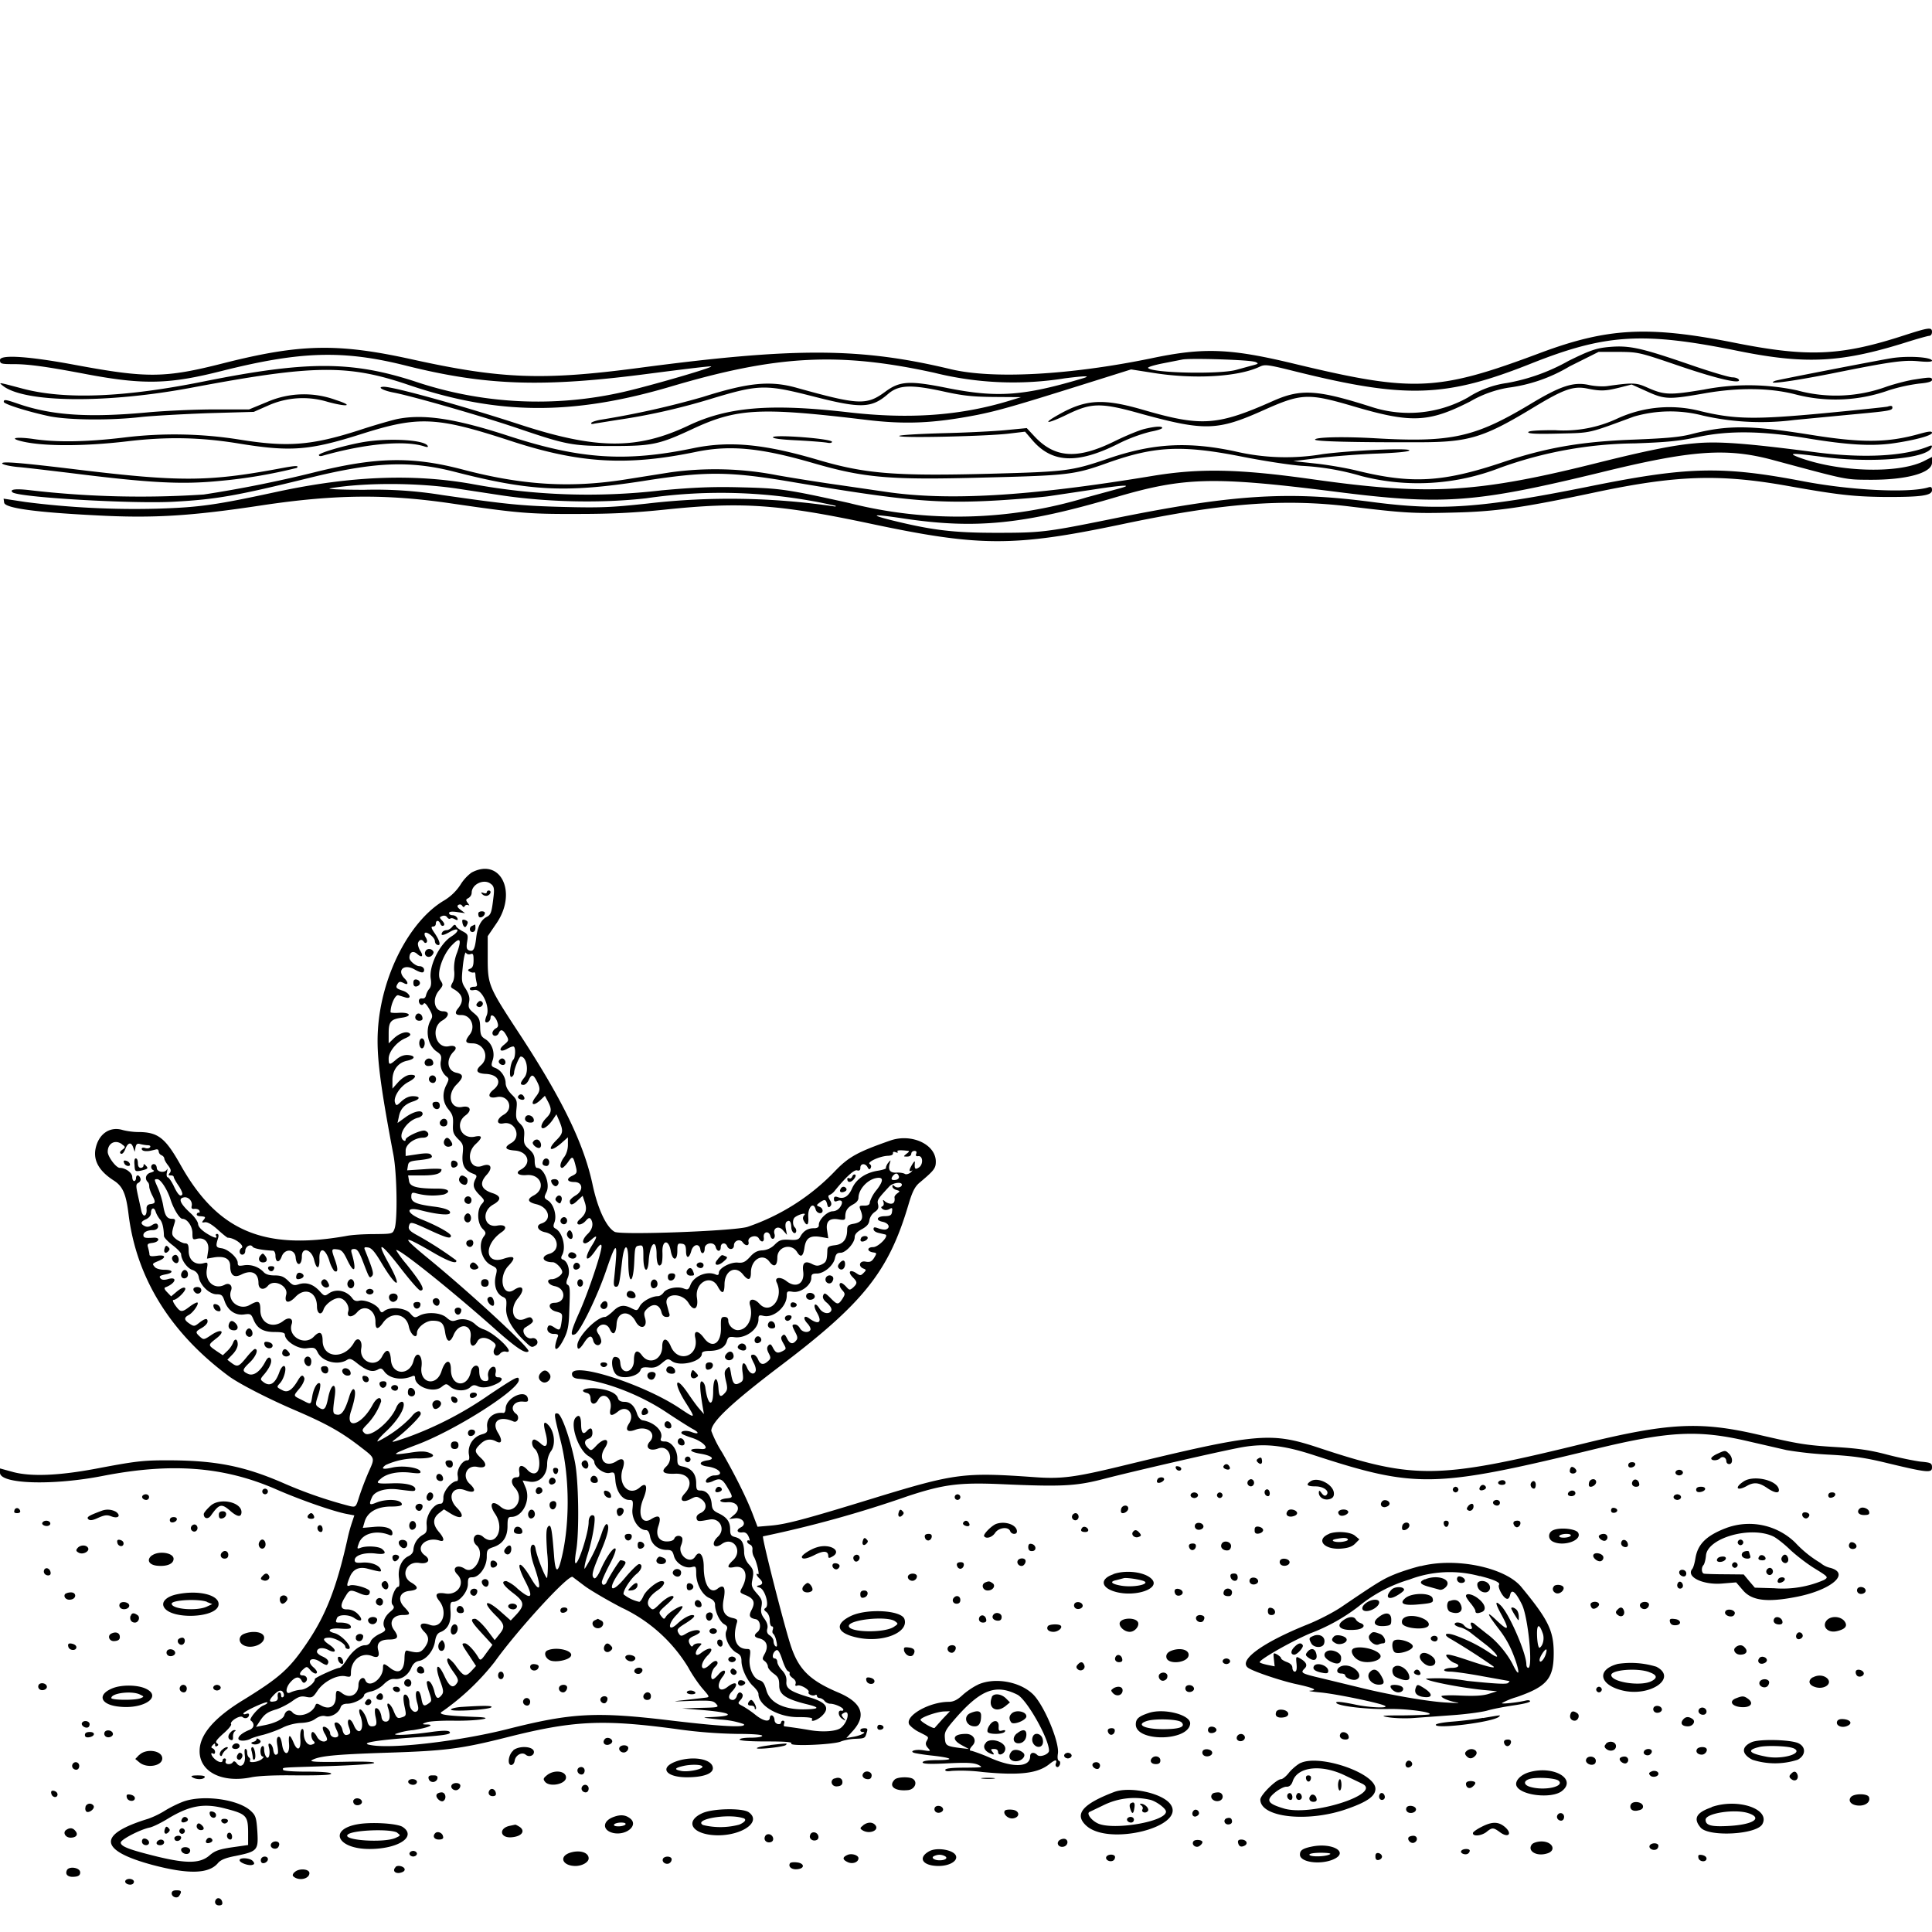 <svg xmlns="http://www.w3.org/2000/svg" id="svg" width="1024" height="1024" version="1.1">
  <path fill-rule="evenodd" d="M1010 177.5c-34.2 11.2-51.6 12-91.5 4-45-8.9-66.6-7.7-102 5.5-54.4 20.4-67.2 21-129.7 6-34.7-8.4-48.7-9-77-3-43 8.8-83.4 11-105.8 5.7-47.9-11.5-82.4-11.7-165.4-.7-50.7 6.7-73 5.9-120.1-4.5-39.4-8.7-59.3-8.3-100 2-31 7.9-40.4 8-78.2 1-25-4.7-40.3-5.7-40.3-2.7 0 2 .5 2.2 7.3 2.2 7.8 0 17.4 1.3 38.9 5.4 30 5.6 43.5 5.3 71.4-1.8 41.8-10.5 64.4-11.2 98-2.7 42.4 10.6 72.6 11.5 128.9 4.1 17-2.2 31.6-4 32.4-3.8 1.7.4-31.6 10.1-45.9 13.4a204 204 0 0 1-111.6-5.6c-33.2-10.7-56.9-10.7-110.5 0-42.8 8.7-74.9 10-97.6 3.8-12.4-3.3-12.1-3.2-10-1.5 11.3 9.3 55.5 9.7 101.2 1 63.9-12 82-12.2 114-1.3 47.2 16 86.9 16.3 139 .9 56.3-16.7 89.2-18.4 139.8-7.3a173 173 0 0 0 69.2 2.9c10.3-1.3 14-1.4 9.8-.1-31.7 9.5-45.7 10.5-72 5.3-20.4-4.1-25.4-3.8-33.2 2-9.8 7.2-14 7-47-2.2-14-3.9-25.6-2.7-49.6 4.9a459 459 0 0 1-53.7 12c-2.6.4-5 1.2-5.4 1.7q-.4 1 1.8.4l12.5-2c15.8-2.3 32.4-6 48.8-11 25.8-7.8 29-7.9 54.5-1.4 25.3 6.5 30.9 6.3 39.6-1.2 5.7-5 12.3-5.2 30-1.3 9.6 2.1 14.7 2.7 26.2 2.8l14.4.1-5.9 1.8c-26.1 8-53.2 10-85.8 6.2-41.1-4.7-63.6-2.9-84.5 7-27.2 12.9-48.8 12.8-89.5-.5-30-9.8-66.7-20-72-20-3.9 0-.8 1.9 4.8 3 9.7 1.8 47 12.5 66.4 19.1 25.6 8.7 28.7 9.3 49.8 9.3s24.9-.8 42.5-9c23.5-11 35.8-11.6 91-5 21.7 2.7 36.8 2 60-2.5 11.3-2.3 20.1-4.8 57-16.4l24.5-7.7 11.5 1.8c21.6 3.5 45.1 2.2 56.6-3.2 2.8-1.4 4.3-1.2 19.5 2.6 58.2 14.4 79.2 13.7 124.4-4.3 39.5-15.7 59.3-17 110.2-6.6 35.4 7.1 54.2 6.1 88.1-4.5 6.3-2 12-3.6 12.8-3.6q1.3-.2 1.4-2c0-2.7-1.5-2.5-14 1.5m-159 6.6c-5.3.6-9.2 2-19.7 7.2a103 103 0 0 1-32.6 11.7 51 51 0 0 0-20.7 7.7 64 64 0 0 1-51 5c-28.8-9.2-37.5-9.7-52-3.3-29.6 13.2-38.1 13.8-68.5 5-21.5-6.3-30.8-5.9-45.3 2.3-9.5 5.3-6.2 5.2 4.8-.2 12.7-6.1 17.6-6.2 39.5 0 33 9 39.9 8.8 64-2 20.1-9 23.7-9.2 47-2.4 31.3 9.3 40.5 9 62.7-2.3a60 60 0 0 1 20.1-7.3 84 84 0 0 0 32.6-11.3l15.4-7.7h10.6c10.5.1 10.9.2 32 7.4 20.5 7 33.3 9.9 31.7 7.3-.4-.7-2-1.2-3.4-1.2-1.6 0-11.8-3-22.7-6.8-27.1-9.3-32.4-10.4-44.6-9.1m152.6 5.6c-4.6.6-60.8 11.5-62.5 12.1-6 2.3 7.8.5 29.2-3.7 32.2-6.5 38.8-7.4 47-6.6 4.2.4 6.8.3 6.8-.3 0-1.8-11.4-2.7-20.5-1.5m-338.5 2c2.4 1 2.3 1.1-2 2.2l-8 2.2c-9.2 2.4-44.8 1.6-46.5-1.1-.3-.4 3.2-1.5 7.8-2.4l10.2-2c3.6-.9 36 .1 38.5 1.2m350 9.3c-3.1.4-9.9 2.1-15 3.8a78 78 0 0 1-47.5 2 124 124 0 0 0-49.5-.4c-18 3-20.9 2.9-29.7-1-6-2.7-7.6-2.8-21.2-.9-2.5.4-6.8.1-9.7-.5-8.3-1.9-15.2.3-32 10.5-28.8 17.2-41.4 20-81.4 17.7-17.2-1-32-.6-32 .7 0 1 21 1.5 55 1.4 26.7 0 34.4-2.4 61.4-18.8 15.4-9.3 20.6-11.1 27.7-9.7 7.3 1.5 9.8 1.4 17.4-.5l6.3-1.6 8 3.6c9.6 4.4 11.8 4.4 31.1 1 17.3-3 34-2.9 47.6.6a84 84 0 0 0 49.5-2.1 92 92 0 0 1 16.3-3.6q6.9-.6 6.7-2c0-1.4-.8-1.5-9-.2M141.7 213l-9.7 4h-18.3c-10 0-25.6.7-34.7 1.5-31.9 3-51.5 1.7-69.4-4.5-6.7-2.3-7.6-2.4-7.6-1 0 1.2 13.5 5.4 24.6 7.7 10.5 2 32.2 2.2 48.4.3 5.8-.6 21.5-1.5 35-2l24.5-.7 7.5-3.3a45 45 0 0 1 31.7-2c10.7 2.9 14 2.1 4.3-1a49 49 0 0 0-36.3 1m858.8 2.5c-.5.2-15.7 1.8-33.6 3.5-36.2 3.4-47.3 3.3-65.2-1a66 66 0 0 0-44.6 3.9 67 67 0 0 1-33 6.1q-14.2 0-14.1 1.1c0 .8 4.8 1 16.3.7 17.5-.4 15.2 0 39.7-9a69 69 0 0 1 36.7-.5 139 139 0 0 0 48.3 2.3l32.5-3.1c18.4-1.7 19.5-2 19.5-3.5q.1-1.4-2.5-.5m-790 6.6c-2.7.6-12 3.2-20.4 6-25 8-37.7 9-63.1 4.9a219 219 0 0 0-61.3-1.1q-30 3.6-48.5.7c-7.4-1-12-.6-7.5.8 10.5 3.2 33.3 3.4 57.8.5 21-2.5 38.5-2.1 58 1 28.5 4.7 38.2 4 66.5-5 30-9.5 39.5-9 78.4 3.7 36.5 12 61.8 13.5 98.5 5.9 18-3.7 34.1-2.2 62.3 6 27 7.8 40.3 9 90.8 7.6 44.7-1.1 47.6-1.5 65.7-8 24.4-8.6 38.8-9.3 69.9-3.2 11 2.2 25.5 4.5 32.4 5a137 137 0 0 1 31.5 5.4 120 120 0 0 0 73.4-4.3 216 216 0 0 1 71.6-13c17-.6 23.5-1.2 34-3.5 16.3-3.4 34.1-3.1 58.5 1 20.4 3.3 32.4 4 43.5 2.6 11.6-1.6 21.5-4.2 21.5-5.7 0-1-1.8-.8-6.8.6-16.9 4.7-30.3 4.8-57.2.5-32.5-5.2-44.4-5.3-63.5-.4-6.2 1.6-13.1 2.2-30.5 2.9-27.5 1-46.4 4.2-69.5 12-31.6 10.6-48.1 11.6-77.1 4.5-5.6-1.4-15.5-3.1-22-3.8l-11.9-1.3 14-1.7c7.7-.9 21.5-2 30.8-2.3 9.9-.4 16.7-1 16.7-1.7 0-1.4-30.6 0-46 2a117 117 0 0 1-46.5-1.5c-25-5.3-43.6-4.2-67 3.8-19.6 6.7-22.2 7-63 8.1-50 1.3-65.8 0-90.4-7.2-29-8.6-47.3-10.3-66.4-6.4-36 7.5-60.2 5.9-98-6.4-28.4-9.3-45.2-11.8-59.2-9m395.9 5.3c-2.8.7-9.8 3.6-15.5 6.4-19.8 9.8-31.7 9.1-42.6-2.5l-4.1-4.4-10.4 1c-5.6.6-21 1.4-34 1.7-13.6.4-23.5 1-23.2 1.5.7 1.2 47.2.1 58.3-1.3l8.4-1 3.7 4.3c10.4 12.3 23.8 13 45.3 2.3a85 85 0 0 1 17.5-6.6c3.4-.6 6.2-1.5 6.2-2 0-1-3.5-.9-9.6.6m-196.7 4.3c-.4.7 4.4 1.3 13 1.7 7.6.4 14.8 1 16 1.3q2.1.3 2.3-.5c0-1.7-30.3-4-31.3-2.5m-218.2 2.8c-9.7 1.8-22.5 5.6-22.5 6.7q.2.8 1.8.4c22.5-6.4 43.5-8.4 54.1-5q2.5.8 1.7-.4c-2-3.2-21.5-4.2-35.1-1.7m706.4.5c-11.2 1-25.8 4-49.9 10-64.8 16.3-90.2 17.8-152.5 9-39-5.5-59.8-5.9-85-1.7-65.4 10.8-108.3 13.3-141.5 8.3l-24-3.5c-8-1.1-22.8-3.4-33-5.2a172 172 0 0 0-57-1.5l-24 3.8c-28.8 4.5-54.2 3-86-5.4-26.8-7-45.9-6.6-79 1.7a656 656 0 0 1-58 11.6 508 508 0 0 1-91.4-2.2c-8-1-11.7-.6-10 1 2.6 2.7 64.3 6.3 85.9 5 22.1-1.2 33.3-3.2 71-12.5 34.6-8.6 53.7-9.4 77.2-3.4 40 10.3 59 11.3 99.8 5 33.5-5.3 45.9-5.2 79 .4 59.5 10.1 77.5 11.7 109.8 9.8 11.1-.7 23.4-1.7 27.2-2.3l23.4-3.5c16.2-2.5 21.3-2.6 13-.4l-16.9 4.6a234 234 0 0 1-126 3c-32.9-7.3-36.5-7.8-57-8.3-14.9-.4-25 0-42.4 1.6a337 337 0 0 1-101.1-3.5c-31.2-5.4-63.7-4-101.5 4-33.2 7.2-41.9 8.5-64.5 9.2a456 456 0 0 1-69.8-3.5l-11.8-1.8.3 2.1q.5 4.3 47.9 6.7c30.6 1.7 50.7.5 88.9-5.3 38.8-5.8 65.8-6 100-1 35.6 5.2 41.3 5.7 67 5.6 18.4 0 30-.6 46.5-2.3 40.3-4.2 59.9-2.9 108.6 7.4 57.9 12.3 76.1 12.4 132.9.5 53.4-11.3 85.8-13.8 121-9.6 28.9 3.5 33.8 3.8 54.4 3.3 23-.5 36.7-2.4 75.4-10.6 43.7-9.3 66.7-10 103-3.5 26.3 4.7 34.7 5.6 50.7 5.8 19.7.1 25.5-.7 25.5-3.6 0-1.6-.4-2-2.2-1.4-10.5 3-40.8 1.5-66-3.3-43.4-8.3-61.7-7.8-114.8 3-56 11.2-77.5 12.7-113.5 8-45.4-6-75-4-140 9.3-33.2 6.7-35.9 7-59.5 7-22.9 0-34.2-1.4-56-6.8q-17.7-4.5 7.5-.7c37.9 5.6 63.3 3 112-11.4 36-10.6 51.6-11 115.4-3 57.8 7.4 74.7 6.1 141.1-10 48.7-12 67.3-13.3 92-6.6 39.4 10.6 37.7 10.3 51 10.4 19.4.1 33-3.6 33-9.1v-3l-4.7 2.4c-14.2 6.7-46 5.5-66.7-2.5-5-2-2.4-2 12.9 0 26.5 3.6 56.4 1 58.3-5q.7-1.5-1.4-.6c-12.7 5.3-34.2 6.5-59.4 3.3-38.2-5-52.6-6-65-4.8M1.2 245.7c.4.6 4 1.4 8 1.8 4 .3 16.2 1.8 27.2 3.1 42.9 5.4 59.8 6.3 80 4.3a265 265 0 0 0 40.9-6.9c1.4-1.4-.6-1.3-10 .5-36.9 6.8-52.2 6.9-105.4.5-32-3.9-41.5-4.6-40.7-3.3M242.5 259l23 3.5c24.7 3.7 53.3 4.3 77 1.6a273 273 0 0 1 100 3.9q.7 0 .3.5a379 379 0 0 0-99.8-1.6c-18.5 2-24.6 2.3-44 1.8-22.6-.6-29.7-1.3-64.5-6.3a221 221 0 0 0-41.4-2.8c-13 0-20.5-.4-18-.8 18.5-3.1 46.1-3 67.4.2m7.4 203.5a23 23 0 0 0-5.9 6.5 27 27 0 0 1-9 8.5c-18.2 11-33 40-34.7 68.5-.8 13 1 28 8.2 66 1.9 9.8 2.3 35 .6 39.3-1 2.7-1.1 2.7-10.8 2.8-5.4 0-12 .4-14.8 1-43.7 7.7-68-2.6-87.6-37.3C87.6 603 83.8 600 73.1 600c-2.4 0-6-.5-8.2-1.1-6.8-2-12.8 2.2-14.3 10.2q-1.7 9.3 9.7 16.6c4.7 3 6.5 7 7.8 17.6 4.1 33.8 22 62.9 52.9 85.9 5.3 4 21 12.1 35.5 18.3 16.5 7.1 24 11.3 33.8 18.8 8.9 6.9 8.6 5.9 4.8 14.5a168 168 0 0 0-4.7 12.4c-1.7 5.5-1.8 5.7-4.8 5.1a232 232 0 0 1-35.8-12.4c-20.8-9-36-11.9-61.3-11.9-13 0-16.9.5-38 4.5q-29 5.4-43.2 1.8l-7.3-2v2.3c0 6 28 6.9 54.8 1.6 36.2-7 63.8-4.9 91.4 7.1 12.5 5.5 31 12 38 13.2l3.6.7-1.2 3.6a84 84 0 0 0-2.5 9.2c-5.7 25.5-11.4 40-21.2 54.5-9.4 14-14.6 18.6-33.9 30.5q-23 14-23.2 26.8c-.3 11.2 11.7 17.4 27.4 14.2 4-.8 13-1.2 24.7-1 12.7 0 18.1-.2 17.6-1-.4-.6-5.3-1-13-1s-12.5-.4-12.5-1c0-1.3-2.5-1.1 23.5-1.9 12.7-.4 23.8-1.1 24.7-1.6q1.5-1.1-16.5-.7c-13 .2-17.7 0-16.5-.8 3.7-2.3 12.4-3.1 39.3-4 31.7-1 39.7-2 65-8.4 34.6-8.7 50.3-9.4 89.5-4.1a256 256 0 0 0 31.8 2.5c8.1 0 13.2.4 13.2 1s-2.7 1-6 1-6 .4-6 1 5.4 1 14 1c10.4 0 14 .3 13.4 1.1-1 1.6 22 .6 26.1-1 1.6-.7 5.1-1.4 7.7-1.5 5.2-.2 5.3-.2 6.2-3.4.6-1.8.4-2.2-1.3-2.2q-2 .1-2.1 1 0 .9 1.2 1c2.5 0-.8 1.8-4.6 2.5l-4 .7 3.7-4.1q10.6-12.1-7.9-20c-14.7-6.2-20.7-11.9-24.8-23.5-3-8.1-15.9-58.7-15.2-59.3a610 610 0 0 0 77-21.4c18.6-6.1 26.8-7.2 48.6-6.3 33.4 1.5 40.5 1.1 56-3 14.4-3.7 55.8-13.3 70-16.1 13.3-2.7 23.4-1.8 40.5 3.8 54.1 17.6 63.8 17.4 149-3.3 39.2-9.5 54.7-10.3 81.5-4l20 4.6a196 196 0 0 0 22.5 2.4c12.7.7 19 1.6 30.5 4.4 21.6 5.2 24 5.4 24 2.4 0-2.3-.5-2.6-6-3.1-3.2-.4-11.2-2-17.7-3.7-9-2.4-15.4-3.3-26.8-4-16.5-1-20-1.6-42-6.7-30.3-7-47.3-6.2-92.1 4.8-77.5 19-89.7 19.1-140.9 2.1-25.2-8.3-32.2-7.6-104 9.8-24.8 6-31.9 7-46.5 5.9-36.9-2.6-41.8-2-83.4 10.7-38 11.7-47.9 14.3-56.1 15l-7 .6-2.4-6.3c-3-8.1-9.4-21-16.5-33.3a60 60 0 0 1-5.6-11.2c0-4.7 10.5-14.6 36-34 44.6-33.7 58-50.4 68.5-85.9 2-6.8 3.4-9.5 5.7-11.5 7.9-6.6 8.8-7.8 8.8-11.3 0-9.2-12.9-15.1-24.1-11.2-17.7 6.2-22.2 8.7-29.9 16.8a116 116 0 0 1-45.9 29c-7.5 2.2-66.9 4.4-70.3 2.6-4.4-2.4-9-12.1-11.8-25.4-4.7-21.8-16.4-45.8-40.3-82-14.7-22.5-15.2-23.8-15.2-37.7v-11.6l4.7-6.9c11.2-16.5 2-35-13.3-26.8m10.6 6.2c1.4 1.3 1.6 2.7 1 7.2-.9 7.6-1.3 9-3.6 10.1q-4.5 2.4-5.5 11c-.7 6.1-1.5 7.6-3.8 6.7-1.3-.5-1.5-1.5-1-4.6.6-3.6.4-4-2.4-5.5-1.7-.9-3.3-2.1-3.5-2.8q-.6-1.4-2 .4c-.8 1-2.1 1.8-3 1.8s-1.9.5-2.2 1c-1.3 2.1.3 2 3.8 0 4.9-2.9 5.8-.7 1 2.3-6.3 4-12 15.7-11 22.4q.6 3.7-.7 5.3a9 9 0 0 0-1.8 3.5q-.4 1.9-2 1.7t-1.8 1.2c0 2 1.7 3 2.6 1.5q.7-.9 2.8 2.7c1.9 3.2 2 4.2 1 5.9-3.3 5.5-1.7 13.8 3.3 17 2 1.4 2.4 2.2 2 4.7-.7 3 .6 6.5 3 8.4 1.3 1 1.3 1.5 0 4.2-2.5 4.7-2.1 9.5 1 13.2 2.2 2.7 2.6 4 2.4 8s.2 5.1 2.7 7.7c2.7 2.6 2.9 3.3 2.4 8.1-.5 5.7 1 8.6 5.6 10.3 1.9.7 2.1 1.2 1.2 2.8-1.6 3.2-1.2 5 2 8.3 3 3 3 3.1 1.3 5-2.6 3-2.4 10 .4 13 2 2 2 2.5.7 4.2-3.3 4.5-1.1 12.8 4 15.2 3.2 1.6 3.3 1.7 2.3 5.8-1.1 5 .5 9.5 3.9 11 1.8.8 2 1.6 1.7 5.5q-.7 7.7 9.5 17.7c3.8 3.7 4 3.8 6.1 2.5 2.1-1.4.5-4.4-2-3.8-3 .8-6.1-4.1-3.5-5.7 4-2.5 4.6-3.1 3.7-4.5-.8-1.2-1.4-1.2-4.1 0-6 2.3-8.3-5.2-3.5-11 4-4.7 2.7-7.6-2.1-4.4-6 4-8.5-6.8-3-12.7q6.4-6.7-2.3-3.9c-10.1 3.5-11-7.4-1-14.2 3.1-2.2 1.7-4.1-2.6-3.3-7 1.3-8.6-7.6-2-11.2q6.3-3.6-.1-5.9-9.8-3-3.3-10c3.3-3.7 2-6.2-2.4-4.6-6.4 2.5-9.2-6.1-3.7-11.4q6-5.5-.6-4c-7 1.3-10.5-7-4.7-11.3 3.7-2.7 2.6-5.4-1.8-4.5-6.3 1.2-8.2-6.6-2.9-11.9 3.8-3.8 3.8-5.4 0-6.2-5-1-5.8-7-1.5-11.3 2.1-2 .8-3.5-2.5-2.8-7.1 1.6-10-9.8-3.6-13.6 3.7-2.1 4-4.9.5-4.9-4.7 0-6-6.4-2.3-10.9 2.4-2.9 2.4-3.1.8-5.6-2.2-3.4 1.3-13.8 6.3-18.7q6.3-6.5 2.6 4a22 22 0 0 0-1.6 9.5c.3 2.3 0 5-.8 6.4-1.2 2.2-1.1 2.6.3 3.4q7.5 4.1 2.8 10.1-3.4 4 1.6 3.8c5 0 7.6 6.2 4.4 10.3-2.8 3.6-2.5 4.7 1.4 4.7 6.2 0 9.2 7.4 4.6 11.5q-5 4.4 2.7 4.7c6.5.4 8.5 4.6 3.9 8.3-3.5 2.8-2.7 4.9 1.6 4 6.3-1.4 9.4 6.1 3.8 9.3-4 2.3-4.1 5.4-.1 4.6 6.2-1.3 9.6 7.3 4.1 10.4q-6 3.4 1.8 4c7.2.5 9.2 7 3.1 10.2-3 1.6-1.2 3.2 3.3 2.8 7.6-.6 10.3 7.3 3.7 10.8q-5.7 3 1.5 4.7c6.6 1.6 8.3 8.4 2.5 10.2-3.1 1-1.9 3.8 2 4.6 6.9 1.4 8.5 9.5 2.4 11.4-5 1.4-3.8 4.5 1.7 4.5 1.7 0 5 3.4 5 5.2 0 1.5-3.3 3.8-5.5 3.8-3.4 0-2.1 3 1.6 3.7 6 1.2 6 8.7-.1 8.8-4 0-3.3 3.7.9 4.7 3.2.9 3.3 1 2.8 5-.7 5-1 5.3-4 3.3q-2.5-1.7-3.2-.5c-1.2 2 .4 4 3 4q3-.1 2.1 1.6c-3 8-.5 8.6 3.3 1 2-4 2.6-6.9 2.8-14 .5-12.5.5-13.9-.9-14.7q-1.2-.5.2-3.8c1.4-3.5 0-8.5-2.6-9.5q-1.6-.4-.4-2.5c2.1-4 .2-11.8-3.5-13.9-1.3-.6-1.4-1.4-.6-3.4 1.3-3.6-.4-9.4-3.3-11.4-2.3-1.4-2.3-1.7-1-4.5 2.2-4.2-1.2-12.9-5-12.9-.7 0-1.2-1.6-1.2-3.6 0-2.8-.7-4.3-3-6.3-2.5-2.2-2.9-3.2-2.6-6.8.3-3.4-.2-4.8-2.1-6.7-2.1-2-2.4-3.1-2-7.5.5-4.6.3-5.3-2.6-8.1q-3-3.2-3.1-5.9c0-3.3-2.5-7-5.6-8.1-2-.8-2.2-1.2-1.3-4 1.4-4-.3-9-3.8-11.2-2.3-1.4-2.7-2.3-2.8-6.3s-.5-5.2-3.3-7.5-3.1-3.1-2.6-5.8c.5-2.4 0-4.1-1.7-7-2.3-3.5-2.4-4.2-1.6-12 .5-4.9 1.3-8 1.7-7.2s1.5 1 2.4.7c1.3-.5 1.6 0 1.6 3.2 0 2.8-.5 4-1.7 4.5q-2.2.7-.3 1.6c.8.5 1.8.6 2.2.4q.7-.3.8 1.3c0 1 .3 2.8.6 4 .5 1.9.2 2.3-1.5 2.3-1.1 0-2.1.5-2.1 1.1q.1 1.1 2.5.6c3.8-.7 8.3 8.8 6.5 13.4-.7 1.6-1 3.2-.7 3.5.9 1 2.7-.6 2.7-2.2 0-2.4 2.4-1 3.5 2 .8 2.2.6 3-.8 3.7-1 .6-1.7 1.7-1.7 2.4 0 2 2.6 2 3.4 0q1.4-3.4 4 1.3c1.4 2.5 1.3 2.8-1.2 4.9-3.4 2.7-2 4.3 1.8 2.1 1.6-.9 3.1-1.4 3.4-1 1 .9.7 5.7-.3 6.8-1.7 1.7-2.5 9.7-1 9.2q1.3-.6 1.4-2.4c.1-2.1 2.7-8.4 3.5-8.4 3.1 0 4.5 7.8 2 11-2.4 3-2.5 4-.5 4 .9 0 2-1.1 2.7-2.5 1.5-3.3 2.4-3.2 4.3.5 2 3.8 1.9 5.2-.5 8.3-3.3 4.2-1.4 5.4 2.6 1.6l2.2-2.1 1.6 3c2.2 4.2 2 5.9-.9 8.8-2.4 2.4-3.4 5.4-1.7 5.4 1.2 0 3.7-2.2 5.5-5l1.6-2.4 1.6 3.7c2.1 5.1 2 6.4-1.5 9.9-5.3 5.3-3.3 6.7 2.5 1.7l3.5-3.1v4c0 2.4-.8 4.9-2 6.5-2 2.6-2.7 5.7-1 5.7.4 0 1.9-1.4 3.1-3.1 2.4-3.5 2.7-3.3 4.3 3.3.5 2.3.2 2.9-2.1 4-3.4 1.6-2.8 3.3 1.2 3.3 4.5.1 4.8 4.6.6 7.1-1.7 1-3.1 2.3-3.1 3q.1 3.6 4-.2l2.8-2.6 1.2 3.6c1.2 3.7.5 6-2.4 8.6q-1.5 1.2-1.6 2.1c0 1.6 2.7 1 4.5-1.1 1.4-1.6 2-1.7 2.7-.8 1.5 2.4.8 5.4-1.7 7.8-2.6 2.5-3.3 5-1.3 5 .6 0 2.2-1 3.5-2.2q4.6-4-.2 3.7c-4.4 7.2-2.6 9.2 2.1 2.3q3-4.4 3.2-2.5c.5 2.4-7.2 25.3-12 35.8-4.4 9.9-4.8 12.5-1.9 11 2.7-1.5 12-20.6 16.6-34.4 5.5-16 6.1-15.2 4 5-.4 3.3-.1 4.3 1 4.3 1.5 0 1.8-1.2 3.2-13.4 1.1-9.8 3.3-10 3.3-.4 0 13.3 2.7 13.1 3.2-.2.3-7 .5-7.5 2.6-7.8 2-.3 2.2 0 2.2 6.3 0 7.4 2.3 9 2.8 2 .6-9.8 4.2-12.7 4.2-3.6 0 5 1.2 7.2 2.6 5 .4-.7.6-3.5.5-6.1-.3-6.6 3.3-7.2 4.4-.8 1 5.5 3.5 5.5 3.5 0 0-3.7.2-4.1 2.3-3.8 1.8.2 2.2 1 2.3 3.8 0 4.2 1.6 4.3 2.8 0 1-3.6 4.3-4.2 4.8-.7.4 2.8 2.3 2.4 2.3-.6s5-3.8 5.8-.8c.7 2.7 2.7 2.7 2.7.1 0-2.3 2.5-2.7 3.4-.5s3.6 1.9 3.6-.4c0-2.5 3.1-3.7 4.6-1.7 1.6 2.3 3.7 2 3.1-.3-.6-2.6 4.2-4 5.5-1.7 1.3 2.4 3 2 2.6-.6-.4-3 2.7-3.7 3.5-.7q.6 1.9 1.7 1.4c.6-.4.8-1.5.5-2.4-1-3.3 2.2-4.7 4.5-2l2.1 2.4-.6-3.2c-.4-1.8-.2-3.4.5-3.8q2.2-1.6 2.4 3c0 1.3.7 2.7 1.4 3 1.3.5 1.7-1.7.5-2.9-1.3-1.2-1.3-4.4 0-5.4 2-1.6 6.4-2.7 5-1.2q-1.3 1.4-.2 3.2c1.6 3 2.6 2 2.3-2-.4-5.2 2.7-8.6 3.9-4.2.6 2.3 3.7 2.8 3.7.6q-.2-1.4-1.7-2c-1.7-.7-1.7-.8.1-2.2 2.7-1.9 3.3-1.8 4 .8q.5 2.5 1.6 1.2 1.3-1.2-.2-3.4c-1-1.9-1-2.3 0-2.7a7 7 0 0 0 2.5-2c5.8-7.2 10.3-11.4 11.9-11q1.9.6 1.8-1.4c0-2.3 2.6-2.5 3.8-.3q1 2 1.7.4.6-1.2-.5-2c-1.7-1 5.2-4.2 9.5-4.4q2.8-.1 2.8-1.3-.2-1.2 1.4-.6t1-.3q-.8-1.2 5.8-.4.8.2-1 1.5c-1.8 1.5-1.8 1.5.3 1.5q2 0 2.2-1.5.1-1.3 1.6-1.5 1.6 0 1 1.5t1 1.3c2.6-.5 2.9 4.4.4 6-2 1.3-2.4.8-2.1-2.8q0-1.1-1.3 1-2.8 4.6-.4 3.5 1-.6-.6 1c-1.1.8-2.4 1.1-3 .7s-2.5-.8-4.3-.7q-5.3.4-3.7-4.9c.6-2 .6-2-1-.1-.7 1-1.2 2.3-1 2.6s-1.7 1-4.3 1.4c-6.4 1-11.5 4.4-13.7 9.4q-2.8 6.4-7.6 4.6-2.1-.8-2 1 0 1.8 1.6 1.1c2.6-1 3.5.4 1.8 3a5 5 0 0 1-4 2.4c-2.9 0-7.4 4.4-7.4 7.1q.2 2-2.8 1.9-4.6 0-7 4.4c-.8 1.6-1.9 2-5.9 1.7-4.2-.2-5.3.2-7.7 2.6a10 10 0 0 1-6.4 3c-2.7.1-4.5 1-6.7 3.5-2.5 2.7-3.7 3.3-6.5 3-4-.3-10 3-10 5.4q0 1.7-1.7.9c-4.6-2-11.4.8-13.3 5.4-1 2.7-1.5 2.9-3.7 2-3.4-1.3-9.2 0-10.6 2.2-.7 1-2 1.9-3 1.9-3.3 0-8.2 2.7-9.6 5.3-1.3 2.5-1.5 2.5-4.2 1.2-4.2-2.2-6.7-1.8-10 1.5-1.7 1.6-3.6 3-4.2 3-4.5 0-14.7 10.6-14.7 15.1q0 4 3.5-1.3 3.8-6 4.9-1.3c.7 2.7 3.3 3.4 4.2 1 .3-.7-.2-2.5-1.1-4-1.4-2-1.5-2.8-.5-4 1.9-2.3 5-1.8 6.2 1 1.7 3.7 3.3 2.5 3.6-2.8.4-6.7 6.8-7.6 10.1-1.3 2.5 4.7 6.5 3.3 5-1.7-.8-2.8-.6-3.5 1.6-5.5 3.1-2.6 6.1-1.7 7.1 2.3q.6 2.5 2.6 2.5 2.4.2 1.4-2.2l-1.2-4.5c-1.6-6 8.1-6.5 11.6-.6 2.8 4.7 5.3 3 4.4-2.8-1.3-8.2 7.5-12.9 11.1-5.9q3.4 6.2 3.5-1.2c0-7.3 5.8-10.4 9.8-5.3q4.2 5.2 4.2-1c0-7 6.3-10.6 9.8-5.8 2.4 3.3 4.2 2.3 4.2-2.2 0-5.7 7.3-7.8 10.4-3q3 5 4-2.4c.8-5 3-6.4 8.6-5.5l4 .7-.6-4q-1.3-7.3 6.1-6c3 .5 3.5.3 3.5-1.3 0-3.2 1.1-5 4.1-6.6q2.8-1.5 2.9-3.5c0-4.2 4.2-9.2 8.9-10.4q6.6-1.5.8 6.1a19 19 0 0 0-3.7 6.6q.1 1.9-3 1.8c-2.7 0-2.8.1-1.7 2.9 1.5 4 .4 5.9-3.7 6.7-3 .5-3.6 1-3.6 3.3q0 7.4-6.5 8.1c-3.4.4-4 .9-4 3-.2 5.3-.6 6-3 7.2-2 .9-3 .8-5-.2q-5.7-3-4.8 3.8c.9 6.6-3.8 9.3-9 5.1-3.2-2.4-6.4-1.9-5 .9 3.9 8.3-3.5 17.5-9.2 11.2-2.9-3.2-6-2.7-5 .8 2 6.6-1.3 13.2-6.5 13.2-2.4 0-5-2.6-5-5q0-2-2-2c-1.8 0-2 .6-1.9 5.5.3 8.7-4.7 11.7-9.1 5.5-3-4-5.4-4-4.5 0 2.2 10-9.2 13.8-13 4.5-2-4.7-4.5-4.6-4.5.2 0 7-6.9 10-10.8 4.6-2.5-3.4-4.2-2.3-4.2 2.7 0 6.6-6.6 8.1-7.2 1.7-.2-2.5-.8-3.3-2.6-3.5-2.7-.4-2.2 7.3.6 9.5 3.2 2.6 11.6.8 12.7-2.6.4-1.2 1.4-1.6 4.3-1.3 3 .3 4.5-.2 7-2.3 3-2.5 3.3-2.5 5.4-1 4.4 3 15.8.1 15.8-4q-.1-1.5 4.3-1.5 7.6-.2 9-5.3c.6-2 1.2-2.3 3.7-2 6 1 13-4.1 13-9.4 0-2.2.3-2.4 2.5-1.9 5.4 1.4 12.5-4.7 12.5-10.7 0-2.3.3-2.5 3.3-2 4.1.6 9.7-3.5 9.7-7.3 0-2 .5-2.4 3-2.4 3.7 0 8.7-4.2 9.5-8 .5-2.3 1.2-3 3-3 2.8 0 7.5-5.2 7.5-8.3q0-2.2 3.8-4.2c2.7-1.5 3.8-2.8 4-4.8a7 7 0 0 1 2.8-4.3c1.8-1.2 2.2-2.2 1.8-4-.6-2.3-.3-2.8 5.9-9.5 1.7-2 6.7-2.7 6.7-1 0 1.5-2.7 2-3.9.8q-1.2-1.2-1.1.2c0 .7 1 1.5 2.1 1.8 2 .6 2 .7.5 1.8-1 .7-1.6 1.7-1.5 2.1q.5 3.4-1.9 3.4c-1 0-2.4-.6-3.1-1.2q-1.6-1.6-.8.4.4 1.6-.6 2.2-1.3.4.2 1.5 1.5.9 3.4 0c1.6-1 1.8-.7 1.5 1.3-.2 1.9-1 2.3-3.7 2.4-4.4 0-5.3 2.2-1.2 3 3.1.7 4.2 3 1.8 4-.8.3-2.6 0-4-.5-2.2-.8-2.7-.8-2.7.4q.2 1.4 2.8 2l3.4.8c2.3.6-3.6 6.7-6.4 6.7-3.4 0-3.4 2.3 0 2.8 2 .3 2 .4.5 2.9-1.3 2-2.2 2.4-4.5 2-3.2-.7-4.2 2.5-1.1 3.7 1.5.6 1.5.8 0 2.3s-1.8 1.5-4 0c-3.3-2.1-4.5-.5-1.7 2.3 2.5 2.5 2.5 3.2.2 5.4-1.8 1.5-2 1.5-3.7-.4-1-1.1-2.2-2-2.7-2-1.3 0-1 2.2.8 4 1.4 1.7 1.4 2-.1 4.4-2.2 3.3-2.7 3.3-6.4-.5-2.7-2.7-3.2-2.8-3.8-1.3q-.7 1.8 2.1 4c1.6 1.5 2.6 3 2.2 4-.9 2.2-4.4 1.7-6.2-1-2.5-4-3.8-2-1.4 2.1 3 5.2 1 6.8-4.2 3-2.7-1.9-3.4 0-.9 2.7 1.3 1.4 2 3 1.6 3.5-1 1.8-4.4 1.2-5.5-.9q-1.1-1.8-2.5-2c-1.9 0-1.9.4 0 4.1 1.3 2.4 1.4 3.4.4 4.5q-2.6 3.2-4.8-1.3c-1-2-1.5-2.3-2.4-1.4-1 1-.8 1.8.5 4.1 1.6 2.8 1.6 3-.2 4-2.8 1.5-3.8 1.2-5.3-1.6-1-2-1.5-2.3-2.5-1.2-.8 1-.8 2 .2 4 1.2 2.3 1.2 2.9-.3 4.2q-3.6 3.4-5.3-.9c-.6-1.4-1.7-2.5-2.5-2.5-1.7 0-1.6.8.2 4.4.9 1.6 1.3 3.6 1 4.3-.8 2.3-3.2 1.4-4.5-1.7-1.7-4.2-3.2-2.7-2.4 2.5.5 3.8.3 4.5-1.6 5.5-2.7 1.5-3.7.4-4.6-5.3-.6-3.5-.8-3.7-2.2-2.3-1.3 1.3-1.4 2.3-.5 6.3 1 4 .9 5-.4 6.5-2.4 2.7-3.2 2.2-3.5-2.4-.5-7.2-2.8-6-2.8 1.6 0 9.1-3 7.5-4.2-2.3q-.5-2.3-1.7-2.9c-1.4-.5-1.3 3.7.4 13.8l.6 3.5-2.6-3c-1.4-1.6-4.1-5.4-6-8.2-6.8-10-7.7-5.3-1 5.2 5.4 8.6 5.4 8.7-3.7 2.6-19.8-13-58-25-56.6-17.5q.2 2 3.8 2.2c13.5 1.2 32 8.3 46 17.6 6 4 12.2 7.9 14 8.9 3.9 2 3.5 3.2-.5 1.7-3-1.2-6.5-.5-5 1 .6.4 2.8 1.3 5 2 6.4 2 10.2 6.4 5.3 6-7-.6-7.4 1.4-.5 2.5 6 1 8 2.9 3.7 3.5-4.8.7-4.8 2.6 0 3.3 6.4.8 9.3 4.7 3.6 4.7-2.4 0-5.4 2.6-4.2 3.7.3.3 1.7.1 3.1-.5 4.1-2 5.3-1.5 8 3.1 3.2 5.5 3.2 5.5-.7 5.9-1.8.2-3.2.8-3 1.3s1.8.9 3.7.7c5.3-.4 7.5 3.4 3.7 6.6l-2.7 2.3 3.2-.4c4-.4 6.3 3.1 3 4.8-2.6 1.3-2.2 3 .7 2.7q2.3-.4 3.4 2.3 1 2.4.2 2t-1 .5q.1 1 1.6 1.7c.8.3 1.4 1.5 1.2 2.7a7 7 0 0 0 .7 3.6c1.4 2.1 3.3 10 2.3 9.4-1.3-.9-1 .6.7 2.2q3 2.9-.2 3.7-2.4.4.4 1.2c2.7.9 5.2 9.3 3.1 10.7-1 .7-1 1.1.4 2.2 1 .8 1.8 2.6 1.8 4.5 0 1.7.5 3.1 1.1 3.1q1 .1.5 1.7t.2 2.2q1.1 1.1 1.7 4 .8 3.4-.4 2.7c-.6-.4-1.1-1.6-1.1-2.7 0-1-.9-2.4-2-3.1q-2-1.2-1.3-3.6.6-2.3-1.6-5.3c-1.7-2.3-2-3.7-1.5-6.4.5-3 .2-4-2.5-7-2.5-2.9-3-4-2.4-6.8.3-1.7.6-3.4.5-3.7 0-2-.5-2.9-2.4-5a10 10 0 0 1-2.4-6.7c-.2-4.9-1.4-6.8-5-7.7-2-.5-2.4-1.3-2.4-4 0-4-1.7-6.4-6.1-8.5-2.8-1.3-3.5-2.2-3.7-5.1-.4-4.3-2.7-7-5.9-7-2 0-2.3-.5-2.3-4q-.1-7.2-7-8.7c-2.7-.5-3-1-3-4.3 0-4.7-3.2-9-6.7-9q-2.7.1-2-1.6c1.5-3.7-3.4-8.6-9.7-9.6-1.1-.2-2.3-1.6-2.9-3.3q-2-6.5-6.8-6.5-2.9 0-3.4-2c-.9-2.8-5.6-4.7-12.4-5.2-5.4-.3-8.3 1.4-4.1 2.5q2 .4 2 3.1c0 3.1 2.4 3.5 4 .6 2.5-4.7 7.6-1.2 6.6 4.5q-1.4 6 4.1 1.5c4.6-3.6 9 1.4 5.7 6.5-2.3 3.5-.8 4.9 3.4 3.3 6.3-2.4 11.5 2 7.6 6.3-2.8 3.1 0 5.4 4.5 3.6 5.5-2 8.7 5.6 4 9.8q-4.1 4 5 3.6c7.4-.3 10 5.1 5 10.5-3.2 3.4-1.3 5.2 3 3 3-1.6 3.5-1.6 5.7-.1 3.2 2.1 3.2 5.8-.2 7.4q-2.5 1.1-2.2 2.9c.4 1.7 1 1.7 6.8.6 5.5-1.1 8.7 5.1 4.6 9-4 3.6-2.4 7 1.9 4 6-4.4 11.5 3.4 6 8.6q-5.1 4.8.6 3.6c5.7-1.1 7.8 4 4.4 10.5-1.6 3-1.6 3 1.8 4.4 4.3 1.8 5.1 3.8 3.1 7.7-1.7 3.2-1.2 4.4 2.1 5 2.5.4 3.2 5 1 6.8q-3.2 2.5 1 3.4c3.8 1 4.9 4 3 7.8-1.6 2.9-1.6 3.2-.1 4.3.9.7 1.6 2 1.6 2.8 0 .9 1.4 2.5 3 3.7 2.5 1.8 3 2.8 3 6.4 0 4.8 3.6 7.2 15.1 10q10.3 2.5-2.4 2.6c-10.7 0-17.7-3.7-19.5-10.1-1-3.5-1.8-4.8-3.6-5.3-3.4-.9-6-6.8-5.2-12.2.5-3.8.3-4.4-1.3-4.4-5.9 0-8-5.3-5.6-13.7.6-1.8.2-2.2-2.5-2.8-4.3-1-5.7-4.2-4.3-10.6q1.4-8.4-3.2-5c-4 3.4-7.5-1.9-7.5-11.4 0-6.4-2.3-9.1-4.5-5.5-2.8 4.5-9.6-1-7.5-6 .7-1.6.9-3.4.5-4-1-1.5-3.5-1.2-4.1.5-.4 1-2 1.5-4 1.5-4.3 0-6.1-3.5-4.4-8.3q2.5-7.5-3.9-3.5c-5.1 3.2-7.4-2.9-4.1-10.9 2.5-6.1 1.7-9.1-1.8-6-5.8 5.2-12-1.5-9.1-10 1.5-4.6 0-6.1-3.4-3.8-5.8 3.7-10-1-6.2-6.9 3.3-5 0-6-4.3-1.5-2.7 2.9-3 3-4.5 1.4-2.3-2.2-2.1-4.2.3-5q2-.7 2-3-.1-4.2-3-1t-3-3.5-3-3.5c-3 3.7 1.6 17.2 7 20.3 1.7 1 3 2.3 3 3 0 2.8 5 6.5 8 5.9 2.7-.6 2.8-.5 3.2 4.4.6 5.6 3.7 9.9 7.3 9.9 2 0 2.2.4 1.7 5-.5 5.2 3.3 11 7.2 11q1.6 0 2.2 3.6c.8 4 4.3 6.9 8.8 6.9 2.5 0 3.1.5 3.8 3.2 1 3.8 5.7 6.8 9.4 5.9 2.2-.6 2.4-.4 2.4 3.4 0 5.5 3.2 11.4 7 13q3.1 1.3 3 3.7c0 3.6 2.6 9 4.9 10.2 1.7 1 1.9 1.6 1 3.7-1.2 3.2 1.8 9.4 5.5 11.4 2 1 2.6 2.1 2.6 4.4 0 4 3 10.5 6.4 13.5 1.4 1.4 2.6 3 2.6 3.9 0 6.3 10.7 12.5 21.3 12.3 4.8 0 7.5.3 7.2 1-1.2 1.9 2.5.8 5-1.5 4.6-4.3 2.6-7.3-6.5-10-10.1-3-12.5-4.7-12.2-8.2.2-2.3-.4-4-2.2-6-1.4-1.4-2.6-3.5-2.6-4.5q-.1-1.7-1.4-1.9c-1.8 0-1-3.6 1-4.4q1.2-.5 3 5c1 3.1 2.3 5.8 3 6.1q1.3.6.9 1.3-.3.9 1.6 2.4 2 1.4 1.6 3-.6 1.5.9 1c1.7-.7 6.7 2.3 6 3.5-.7 1 2.2 2.3 3.5 1.5q.8-.4.9.5t1.4 1.1c.7 0 2 .7 2.6 1.5s2 1.5 3 1.5c2.4 0 7 2 7 3.2q-.1.7-1.1.5c-2-.4-1.7 3 .5 4.3q2.8 1.9.7-.4c-1.3-1.5-1.3-1.9 0-2.6 3.6-2.3 2.5 4.6-1.3 7.7-2.3 2-9.7 2.5-16.6 1.3-5.8-1-11-1.7-13.4-2q-.6-.1-.2-1.5.5-1.3-.5-1.5a1 1 0 0 0-1.1 1q-.2 1-1.7.8-1.7-.5-1.8-2.2c0-1-.6-2.1-1.3-2.4q-1-.2-1.2 1.2c0 2.5-3.4 1.9-7.6-1.5a53 53 0 0 0-6.7-4.6c-2.7-1.4-2.8-1.5-1.2-3.3 1-1 1.4-2.4 1-3-1-1.6-2.3-1.2-3 1-.3 1.1-1.3 2-2 2-2.5 0-2.8-2.1-.6-4.4 4-4.2 2.3-6.1-2.3-2.5s-6.4-.5-2.6-5.4c2.7-3.4.7-4.6-2.2-1.2-1.2 1.4-2.5 2.5-3 2.5-1.6 0-.7-4.7 1.2-6.5q2-1.9 1-2.9t-3.9 1.8c-4.7 4.5-5.7-.2-1-5 4-4 1.3-5-3.5-1.3-3.1 2.5-3.9 0-1-3.3 1.6-1.7 1.6-1.8-.4-1.8-1.1 0-2.4.5-2.8 1.1q-.7 1.2-1.5-.2c-1.5-2.4-1-3.6 2.1-4.9 1.6-.7 3-1.6 3-2.1 0-1.5-4-1-7.1.8-2.6 1.6-3.1 1.6-4 .3-1.4-2.3-1.2-2.7 3.6-5.7q6.6-4.2 3.4-4.3c-1.7 0-5.2 2-8.1 4.8-4.8 4.4-5 0-.2-4.9 2-2.1 3.5-4.1 3.1-4.5-.8-.8-7.4 3.3-8.7 5.4-1 1.6-1.1 1.5-2.6-.3-1.4-1.9-1.3-2.2 2.5-5.6 2.3-2 4.1-4 4.1-4.3 0-1.7-3.4-.2-7 3.2-3.8 3.7-4 3.8-5.7 2-2.1-2.3-.5-5.7 4.4-9 3.3-2.3 4.4-4.8 2-4.8s-8.4 4.9-9.7 8c-.7 1.6-1.7 3-2.2 3a20 20 0 0 1-8.2-3.9c-.9-1.3 3.5-8.2 6.8-10.9 2.7-2.1 3.5-5.2 1.3-5.2-.7 0-4 3.2-7.2 7-8.4 10.2-10 6-1.7-4.7 2.1-2.9 2.2-3.4.8-4q-1.6-.5-2-.2a95 95 0 0 0-6.9 11.1c-.8 2.2-2.7 2.4-2.7.3 0-.8 1.8-4.9 4-9.1 2.4-4.5 3.7-8 3.2-8.6-1-1-5 4.6-8 11.5-1.2 2.7-2.6 4.6-3.2 4.2-1.7-1-1.2-3.4 3.1-13.4q6.1-14.2 3.5-15.3c-.5-.2-1.5 1.5-2.3 3.7a89 89 0 0 1-9.4 20c-.4-.3.3-3.8 1.6-7.7 2.7-8.6 4.5-19.7 3.3-20.4-1.4-1-2.8.6-2.8 3.3 0 5.5-5.5 22.7-7 21.8-.4-.2-.2-3.3.4-6.7 1.7-10 1.3-37.9-.8-47.5-2.6-12.5-7-24.7-9-25.1-2.2-.5-2 .4 1.5 14.3 5.1 20 5 46.4-.1 64.8q-2.5 8.8-3.4-4.5c-1.1-14-1.6-16.2-3.1-14.7-1 1.1-1.2 4-.5 13.9a57 57 0 0 1 0 13.3c-.7.8-5.6-11.5-6.2-15.8q-.4-1.8-1.3-1.8c-2 .4-1.6 5.2 1 12.5 3.7 11 2.8 13.6-2 5.4-6.2-10.6-8.7-9.2-3 1.7q6.7 13-4.1 3.8a20 20 0 0 0-6-4.1q-4.5 0 3.1 6c6.4 4.8 6.8 6.6 2.4 11.5l-3.2 3.4-5-4.4c-8-7.2-10.7-6-3.2 1.5 5.1 5 5.4 6.3 2 10.4l-2.3 2.9-4.3-5.7c-2.4-3-5.2-5.6-6.1-5.6-2.9 0-2.1 1.5 3.7 7.8l5.5 6-3.2 4.3c-2.8 4-3.2 4.2-4.2 2.5-2.2-3.8-5.8-7.6-7.2-7.6-2 0-1.8.4 2.3 6.5l3.6 5.5-2.3 2.5c-3.2 3.4-4.1 3.2-8-2a17 17 0 0 0-4.2-4.5c-1.6 0-.7 2.7 2.4 7 2.4 3.3 3 4.6 2.1 5.9-2.1 3.3-4 2.3-6.7-3.5-3.6-7.8-5.4-6-2.4 2.3 1.9 5.1 2 6.3.9 7.7-2 2.5-3 2-4-2.4-1.1-3.8-2.7-5.8-3.8-4.7-.3.3.2 2.8 1.1 5.4 1.5 4.5 1.5 4.9 0 6-2.7 2-3.3 1.6-4-2.2-.3-2-1-3.7-1.4-4-1.7-1-2 1.5-1 5.6 1 3.3.9 4.4-.2 5-1.6 1-3.8-1.6-3.8-4.5 0-2.7-1.5-5-2.7-4.3q-.9.8 0 5.6c1.2 5.5 1.2 5.6-1.9 6.5-1.7.5-2.3 0-3.7-3.4-1.6-4.2-4.4-5.8-3-1.7 1.4 4.3 1 7.2-1.2 7.2q-2 0-2.3-2.5c-.4-2.9-2-5.2-3.2-4.5-.4.3-.4 2.2 0 4.2 1 4.2.6 5.3-2 5.3q-1.7 0-2.3-2.7c-.7-3.2-3.3-7-4.1-6.2-.4.3-.2 1.8.4 3.3 2.6 7-.7 11.6-3.5 4.9-1.9-4.5-4.2-3.4-2.5 1.2 1.1 3 .8 3.8-1.5 4.1q-1.4 0-2-2.8c-.6-2.7-3-4.7-4.1-3.5-.3.3.2 1.9 1 3.6q1.5 3 .5 3.6c-1.5 1-3.9-.2-3.9-1.8 0-1.8-2.8-4.2-3.8-3.3-.3.4 0 2 1 3.6s1.4 3.1 1 3.4c-1.3 1.4-4 .4-5.2-1.9-.7-1.4-1.7-2.5-2.2-2.5-1.2 0-1 3.4.4 4.8q1.4 1.2-.7 1.8c-2.3 1-4.5-2-4.5-5.9q0-2.7-1-2.2c-.7.4-1 2.7-.8 5.3.4 5.7-1.6 6.7-3.6 1.8q-3-7.1-2.4.6c.5 6.4-2.8 6.7-3.7.4q-.7-4.5-2-4-1.2.5-.5 4.4c.4 2.2.5 4.2.2 4.5q-1.8 1.8-2.4-2.2c-.2-1.4-.9-2.8-1.6-3q-1.4-.7-.6 2.1c.8 3.5-.3 6.7-1.6 4.6-.6-.8-1-2.5-1-3.8q0-2-1-1.7c-1.4.9-1.2 5.5.3 5.5q1 .1-.7 1.5c-2.2 1.6-7 2-6.1.6q.4-.9-.5-1.6c-.5-.3-1-1.5-1-2.6q0-1.7-.8-1.9c-.8-.2-.6 1.7-.4 3.9.4 4.4-2.3 6.6-4.4 3.6q-1.2-1.5-1.9-.6c-1 1.7-4.5 1.4-3.9-.4q.5-1.3-.5-1.5-1 .1-1.1 1c0 1.5-2.1 1.2-4.2-.7-1.9-1.7-2.5-3.9-.8-2.8q.9.4 1-.9-.1-1.3-1.2-1.9c-1-.4-1-.7 0-1.8q1.4-1.5 1.2 0 .1 1.2 1.1.5 1.2-.6-.2-1.5c-1-.6 0-1.9 3.4-5 2.6-2.2 4.5-4.5 4.2-5-1-1.4 4.6-5 6.1-3.8 1.4 1.2 3.4.4 3.4-1.3q-.1-.9-1.5-.4t-1.5-.2c0-1 12-6.6 12.7-5.9q.3.6-2 1.6c-2.7 1-8 7.3-6.8 8 2.2 1.6 1.9 4-.7 5-3.9 1.5-6.5 3.8-5.7 5 .6 1.1 4.5.8 6.5-.4.5-.3 3.5-1.3 6.5-2 3-.8 7.7-2.5 10.3-3.8 2.7-1.4 6.8-2.4 9.7-2.5q5-.2 7.7-2.2 2.9-2 5.3-1.4c3 .7 7-1.6 8-4.6q.6-2 3.7-2c3.4 0 8.8-2.8 8.8-4.6 0-.6 1.6-1.5 3.7-1.9 2-.4 5-2 6.7-3.8 2.3-2.2 3.9-3 5.9-2.8 3.6.3 7-2 8.7-5.9q1.3-3.2 4.2-3.7c3.8-.7 7.7-5.5 8.4-10.5.5-2.9 1.3-4.2 3-4.8q5.8-2.4 5.2-11c-.3-4.3 0-5 1.5-5 3.3 0 7.7-5.4 7.7-9.4 0-3.2.3-3.6 2.4-3.6 3.7 0 7.6-5.6 7.6-10.8 0-3.7.3-4.1 3.5-5.2q7.5-2.5 7.5-11.1c0-4.2.3-4.9 2-4.9 6 0 10.4-8.8 7.6-15.5l-1.6-3.8 3.6.6c5.2.9 9.4-3.3 9.4-9.3 0-2.5.8-5.1 2-6.8 2.5-3.3 2-9.8-1-13.5q-4-4.5-1.9 3.5c1.7 6.3.7 8.9-2.4 6-1.3-1.2-2.9-2.2-3.5-2.2-1.7 0-1.5 3.5.3 5s3 7.1 2 10.5c-.7 3-3.5 3.3-6 .5-2.8-3-4.8-2.6-4.3 1 .4 2.4 0 3-1.4 3-2.8 0-3.3 2.8-1 5.4 6 6.4-1 15.7-7.6 10.1-4.5-3.8-6.3-1.2-2.7 4 5.3 8 0 17.9-6.5 12-1-.9-2.5-1.3-3.4-1-2 .9-2 3.8-.1 5.5 5 4.1-.8 16-6.1 12.5-4.1-2.7-7.3-.3-4 3 4.5 4.5.3 11.2-6.3 10.1q-7.4-1.2-3.2 4c4.8 6.2 1.2 15-5.1 12.6-5-1.8-6.4.2-2.8 3.8 2.6 2.6 2.5 5-.1 8.5-2.1 2.6-3.5 2.8-8.9 1.4-1.1-.3-1.5.6-1.6 3.8-.1 7-3 9-7.7 5.3-3.2-2.5-3.7-2.5-3.7 0 0 6-7.6 11.2-9.4 6.5-.9-2.4-3.6-.6-3.6 2.5 0 5.2-4.5 7.6-8.6 4.5-2.8-2.1-3.4-1.8-3.4 1.8 0 5.3-3.5 7.2-8.1 4.5-1.8-1-2.3-1-2.7 0-1.6 4.7-9.4 7-12.2 3.8-1.4-1.8-3.6-1-4.3 1.5-.6 2.1-5 4.3-11 5.4l-4 .8 2-3c2.4-3.7 4-4.9 8.8-6.3 2.2-.7 5.9-2.6 8.2-4.2 3.4-2.5 4.8-3 7.6-2.4 3 .6 3.6.3 5.8-3 3.2-5 10.3-8.7 14.7-8 3 .6 3.2.5 3.2-1.8 0-6.6 5.5-11 11.1-8.9q4.8 2 3.3-3.2-1.3-5.4 5.7-5.5c4.8 0 5.5-1.2 2.8-5-3-4-.8-8 4.6-8 4.2 0 4.3-.5.8-4.2-3.9-4-2.4-8.2 3-8.6q6.8-.8.7-4.4c-6-3.4-2.7-11.5 4.2-10.4 4.7.8 6.4-1.6 3-4-5.6-4 .4-10.1 7.6-7.9 3 1 2.9-1-.3-4.7q-4.8-5.7.1-9.7l2.7-2.1 3.2 2c6.3 4 8.5 2 3.5-3-5.2-5.4-2.3-11.6 4.4-9.2 5.2 2 6.5.3 2.6-3.3-4.4-4-1.6-10.2 4-9 4.7 1 5.6-1.2 2-4.6s-3.7-4.3-.5-7.4q3.9-4 8.5-1.5c3 1.6 3.4-.6 1-4.5-3.8-6.1.6-9.4 8.1-6.1 2.3 1 3.5-2.5 1.5-4-3.8-2.7-1.3-7 3.7-6.5 2.3.2 2.8 0 2.5-1.6-1-5.4-11.8-.5-11.8 5.4q-.2 2.2-1.2 2.2c-5.2-.6-9.1 2.7-8.6 7.4.3 2.7 0 3.2-3 4a9.6 9.6 0 0 0-6.7 10.5q.7 3.4-.9 3.2c-2.6 0-5.7 5-5 8.2q.4 2.6-.4 2.8c-2.8 0-7.2 5.3-7.2 8.6q.1 3.5-1.6 3.4c-3.5 0-7.6 6-7.3 10.8.3 3.8 0 4.6-2 5.7a10 10 0 0 0-5 8q-.2 2.1-2.6 3.3c-3.7 1.7-5.8 6.6-5 11.8.3 2.5.2 4.4-.3 4.4-2 0-4.6 7.8-3.2 9.5 1.2 1.4 1 2-1.2 3.8-3.1 2.6-4.3 6-3 8.4.8 1.4.3 2-2.8 3.4-2 1-4.1 2.7-4.5 3.8a3 3 0 0 1-3 2.1c-3 0-7 3.3-10 8.1-1.4 2.2-3 3.9-3.6 3.9-1.6 0-12.9 5.1-13 5.9 0 2.1-4.4 5.5-7.4 5.7a17 17 0 0 0-5.5 1.4c-2.9 1.5-2.8-2.6.2-5.7q3.8-4.1 5.7-.5 1 1.9 2.2.5c1.3-1.3.4-3.3-1.7-3.3-2 0-1.8-1.4.4-3.3 1.7-1.5 2-1.5 3.5.3 1.7 2 3.7 2.7 3.7 1.2 0-.5-.9-1.7-2-2.6-4-3.6-.6-5.9 4-2.6 1.5 1 3 1.7 3.4 1.3q2-2.3-2.4-4.3c-1.7-.7-3-1.8-3-2.5 0-2.1 3-2.6 6-1 4.3 2.2 4.7 0 .5-2.8q-5.5-3.7 0-3.7c3 0 8.5 3.1 8.5 4.8q.1 1 1.5 1.2c3.2 0-3.1-7.4-7.2-8.4-4.7-1.2-2.5-2.9 3.2-2.4 4 .3 5.5.1 5.5-.8 0-1.4-2.2-2.4-5.6-2.4-2.6 0-2.7 0-1.8-2.4.8-2 6.3-2 9.2 0 3.6 2.5 5 1.1 2-2a8 8 0 0 0-5.8-2.6q-5.4.2-1-6.7c2.2-3.8 2.7-3.9 7.6-1.8q5.6 2.4 5.4-1c0-1.5-8.2-4-10.5-3.2-1.9.8-1.9-.1 0-4.7q2.5-5.7 8.8-4.3c7.6 2 8 2 7.5.6-.8-2.3-5-4-9.6-3.7-3.3.3-4.2 0-4.2-1.3 0-2.6 5.3-4.2 11-3.5q7.5 1 3.5-2.4c-1.7-1.4-8-1.8-11.2-.7-2.1.8-2.2.7-1.1-2.3 1.8-5.2 9.1-7.2 16-4.5q1.9.8 1.8-.9c0-2.6-3.9-3.9-10-3.3l-5.7.5 1-3.4c1.5-5 6.6-7.9 14-7.9q5.5 0 5.7-1.1c0-2.7-8-3.2-13.5-1-3.8 1.6-4.1 1.1-2.3-2.9 1.5-3.3 7.5-5 14.3-4 7.8 1 8.4 1 8.6 0 .4-2.2-4.7-3.6-12.3-3.3-8.2.3-8.9 0-6-2.4 3.1-2.8 9-4 15.4-3.3 4.9.6 6 .5 5.6-.6-.7-2.1-9.3-3.3-14.7-2.1q-7.8 1.8-3.7-1.3a39 39 0 0 1 17.4-3.5c7.3 0 9.9-1.4 5.7-3-2.2-.9-5-.9-10.4 0-10.3 1.5-9.8.9 3.1-4 20.5-7.5 54.8-29.3 54.8-34.6 0-2.4-1.3-1.7-15.6 7.8a188 188 0 0 1-43.5 22.6c-8.5 2.9-9.1 3-6.4 1 5.4-4 13.5-12 13.5-13.4 0-2.4-2.8-1.5-5 1.6a64 64 0 0 1-17.8 13c-.7 0 1.2-2.3 4.3-5.2 5.4-5 9.5-11 9.5-14.3 0-2.7-2.7-1.6-4 1.6-3.2 7.6-14 16.3-16.8 13.5-1.5-1.4-1.4-1.8 1-4.3a33 33 0 0 0 7.8-12.5c0-3-2.4-2-4.4 1.6-6 11.2-15 13.8-11.5 3.4 2.2-6.7 2.7-11 1.3-11.5-.6-.2-1.6 1.6-2.3 4-2.2 7.2-4 9.9-6.4 9.5-2.4-.3-2.5-1-1.3-9.5 1.2-8.1-1.9-7.5-3.5.7-1.2 6-2.2 7-5.2 4.8-1.6-1.2-1.6-1.6 0-6.5 1-3 1.3-5.6.9-6-1.2-1.2-3.4 2.4-4.1 6.8-.8 4.6-.5 4.5-5.5 1.9-4.8-2.4-4.7-1.9-1-6.4 1.6-2 2.6-4.4 2.3-5.2-.8-2-1.7-1.7-3.5 1.4-3 5-5.3 6.5-8 5.1-3.3-1.7-3.3-1.7-1.4-3.8 2.4-2.6 3.9-9.1 2-9.1-.6 0-1.7 1.4-2.3 3.2q-3.3 9.3-8.5 5.3c-1.8-1.4-1.8-1.5.7-4.4 3.1-3.8 4.2-7 2.9-8.3q-1-1-2.5 1.8c-2.8 5.4-6.3 7.9-9.2 6.6-3.3-1.5-3.2-2.2 1-6.2 3.2-3.1 4.7-7 2.6-7-.5 0-2.5 2-4.5 4.5-4.1 5-4.8 5.2-8 2.8l-2.1-1.6 2.7-2.8c1.6-1.6 2.8-3.8 2.8-5.3 0-3-1.6-3.5-2.5-.8a13 13 0 0 1-3 4.2l-2.4 2.3-3.6-2.4c-4.3-3-4.3-3 0-6.4 5.2-3.9 3-5.6-2.4-2-4 2.7-4.2 2.7-6.1 1-2.6-2.4-2.5-2.7 1-4.7 1.7-1 3-2.4 3-3.3q.2-3-4.4.6c-2.5 2-2.8 2-5.1.5-3-2-3.1-3.2-.5-4.6 2.3-1.2 5.5-5.8 4.7-6.6-.3-.3-2.1.6-4 2-4.3 3.3-5 3.3-7.7-.4-1.2-1.6-1.7-3-1.1-3 2 0 7.2-5.3 6.2-6.3q-.9-.9-4.2 1.7l-3.2 2.7-2.1-2.2q-2.2-2.2-.9-2.6c5.3-2 6.7-5.8 1.5-4.4q-3.2 1-4.2-.4c-.8-1-.3-1.4 2.5-2 4.7-.8 4.5-2.5-.4-2.5-2.2 0-4.4-.6-5.1-1.5-1.4-1.7-1.5-1.7 2.3-3.3 4-1.7 3.4-3.3-1.1-2.6-2.9.4-3.9.3-4-.7 0-.8-.4-2.4-.7-3.6-.6-1.8-.3-2.2 2-2.5 4-.4 4.7-3 .9-2.8-4.5.3-5.4.1-5.4-1.4s2.1-2.6 5-2.6c2.2 0 3.4-1.5 2.5-3q-.7-1.1-2.9.3-2.1 1.5-4 .5-3.5-1.8.9-3.6 2.3-1.2 2.5-3.1c0-3 1.7-3.5 2.5-.9.4 1.3 1.4 3 2.2 4q2 2.2 2.2 8.9c0 .8 2.1 3 4.6 4.9s4.5 4 4.5 4.7c0 3 3.2 7.5 6 8.4q2.9 1 3.4 4c.8 4.3 5.7 8.9 9.4 8.9 2.6 0 3.2.5 4.2 3.5 1.7 5 5.6 7.8 10.3 7.2 3.5-.5 3.8-.3 5.1 2.8 2 4.7 5.1 6.5 11.3 6.5 3.9 0 5.3.4 5.3 1.4 0 3.4 7.1 7.9 11.6 7.2 4-.5 4.5-.4 5.9 2.4 2.5 4.8 10.6 6.8 15.4 3.8 1.5-1 2.5-.6 5.7 2 4.9 3.8 7.7 4.6 10.5 3.2 1.7-1 2.3-.8 3.5.8 2.7 3.9 9.1 5 14.7 2.7q1.7-.8 1.7.7c0 4.8 9.5 8.3 13.9 5 2.6-2 2.7-2 5 0 2.9 2.2 7.8 2.3 10.3.1 1.4-1.3 2.3-1.4 4.2-.5 2.5 1.1 6.3.5 10.5-1.7 2.6-1.4 2.7-3.1.2-3.1q-2 .1-1.4-2.4c.3-1.3 0-2.6-.5-3-1.7-1-4 2.1-3.5 4.8.4 2.1.1 2.6-1.5 2.6q-3.2 0-3.2-5.6c0-3.9-3.7-3.2-4.5.9-1.9 8.6-10.5 7.6-10.5-1.4 0-5.9-3-5.4-5 .9-2.7 8.4-11.8 6.4-10.6-2.4.8-6.3-2.7-9-4.2-3.2-2 8.1-11.5 7.7-12-.5-.4-5.6-2.3-6.3-4.7-1.7-3.3 6.4-12.4 2.7-11-4.5.7-4.2-2-6.3-3.8-3-5.1 9.2-16.7 8.5-16.7-1q-.1-6.8-4.6-2.1c-4.9 5.2-14 0-11.8-6.6 1-3-1.5-4-4.4-1.7-5.6 4.4-12.2 1.3-12.2-5.7 0-5-1-5.4-5.7-2.7-5.4 3-12-2.1-9.8-7.8.9-2.5-1-4.2-3.3-3-5.4 2.9-10.6-1.5-9.6-8 .7-4 .6-4-2-3.3-4.3 1-7.6-1.8-7.6-6.6 0-3.2-.4-4-1.9-4-1 0-3-1-4.6-2.1-2.7-2.2-2.8-2.8-1-8.6.6-1.9.3-2.3-1.3-2.3-2.7 0-3.8-1.7-4.7-7-.4-2.5-1.6-6.5-2.6-8.9-2.3-5.2-2.3-5.1-.5-5.1s5.4 5.7 7 10.8c1.6 5 4.8 10.2 6.3 10.2 2.6 0 5.3 4 5.3 7.6 0 3.3.2 3.6 2.3 3 4.1-1 6.8 1.9 6 6.5l-.6 4 4-.7q8.1-1.1 8.3 4.4 0 7.6 5.8 4.8c5.5-2.8 9.2-1 9.2 4.5 0 3.3 2.8 4 5 1.4 3.1-3.8 10.9 0 9.7 4.7-1.2 4.4 1.2 5 4.8 1.3 5.1-5.5 11.5-2.8 11.5 5 0 3.9 2.4 5 3.5 1.5.9-2.7 5.3-6 8.1-6 3 0 5.8 4.1 5 7-1.1 3.3 2 3.6 4.7.5 3.8-4.5 9.7-1.3 9.7 5q-.1 6.4 4 .6c4.3-6.2 12.3-5 13.7 2 .9 4.4 4.3 7 4.3 3.4 0-2.8 4.6-6.5 8.2-6.5 4.7 0 6 1.3 6.7 6 .8 5.5 2.6 6.1 4.5 1.6 2.9-7 10.1-5.8 9 1.4-.7 4.5 1.6 5.8 3.6 2 1.3-2.5 4.7-2.5 7.9-.1 2 1.5 2.2 2.1 1.2 3.8-1.5 2.9 1 5.1 3 2.7.7-.8 2-1.3 3-1 5.8 1.4-5.9-10-12-11.9-1.2-.4-3.1-1.5-4.2-2.6a10 10 0 0 0-9.9-2.2c-2.2.8-3.1.6-5.4-1.4-3.1-2.7-10.5-3.1-14.5-.9-2.2 1.2-2.6 1.1-4.7-1.3-2.5-3-10.8-3.7-13.8-1.2-1.2 1-1.7.9-2.6-1-1.5-2.6-7.5-5.2-10.6-4.5q-2.3.6-3.6-1.2c-3-4.2-8.7-5.4-12.6-2.6-2.1 1.5-2.4 1.4-5-1.5q-5-5.3-10.9-3.4c-2.4.8-3.2.6-5.6-1.9-2.3-2.2-3.8-2.8-7.2-2.8q-4 0-5.6-1.6a12 12 0 0 0-10.4-3.8c-3 .5-3.5.4-3.5-1.3 0-2.7-5.2-7.3-8.6-7.7-3-.4-3.2-1-1.8-5.4q.6-2.1-.5-2.2-1.1.1-.6 1c1.1 1.8-1.5 1-5.5-1.6q-3.8-2.6-4-4.6c0-1.1-1.7-3.7-3.9-5.7q-8.2-7.5-3.9-8.4c2.5-.7 5 1.9 4.4 4.5q-.5 1.9 1.6 1.5 2 0 2.5 1 .4 1.3-.4 1-.7 0-1 .8-.2.9 1.5 1.1c3.2.2 3.4.4 2.1 2-1.1 1.4-1 1.5.8 1.2q2.1-.2 6.8 4c2.5 2.3 4.9 4.2 5.2 4.2 3.6 0 9.3 4.3 7.3 5.5-1.5 1-1.2 3.5.5 3.5q1.4-.2 1.5-2c0-2.3 2.8-3.9 3.9-2.2.5.9 5 1.8 10.8 2.1.7 0 1.3 1.2 1.3 2.5 0 3.8 2 4.2 3.3.6 1.6-4.4 7-4.1 7.4.4.4 5 3.3 4.6 3.3-.5 0-5.3 5.2-3.7 6.5 1.9 1.3 5.4 3 5 2.8-.5-.2-6.5 3-6 5.2.7a17 17 0 0 0 2.6 5.6q3 1.7.6-5.4c-2.2-6.1-2.2-6.4 1-6 2.3.2 3.3 1.3 5.3 5.5 3.8 8 5.2 6 2.4-3.5-.5-1.8-.2-2.2 1.4-2.2s2.6 1.5 4.8 7.3c3.3 8.6 3.2 8.3 4.6 7 1-1.2.6-2.8-3.7-13.6-.7-1.6-.4-1.8 1.6-1.5 1.8.2 3.6 2.3 7.1 8.2 8.3 13.9 11.4 14 3.8.2-7-12.6-4.3-11.3 7 3.4 4.7 6 9 11 9.8 11 2.8 0 .9-3.6-7.5-14.1a59 59 0 0 1-5.3-7.2c0-2.2 27.5 19.7 51 40.5 12.5 11.2 17.6 14.6 19.1 13 1.3-1.2-29.7-30-53.5-49.5-14.6-12-13.8-12.6 3.9-2.3 7.5 4.3 12 5.8 11.3 3.6a189 189 0 0 0-21.4-13.7c-3.2-1.8-4-2.8-3.7-4.3.7-2.7 1-2.6 11 2 8.7 4 11.3 4.8 11.3 3 0-1.3-7.2-5.3-15.1-8.5-8.7-3.4-9.3-7.2-.8-5 7.7 2 14.6 2.8 15.3 1.6.9-1.4-2-2.7-7.8-3.5-9.8-1.2-12.6-2.4-12.6-5.2 0-2.2.4-2.5 2.3-2a33 33 0 0 0 15 .7c4-1.5 2.4-3.1-3.1-3.1-11.3 0-15-1-15.4-4.1l-.5-2.9h7.7c7 0 10-1 10-3.2 0-.4-4-.5-9-.1l-9.2.6.4-2.4c.3-2.1 1-2.5 6-3 6.4-.7 7.7-1.4 6.1-3q-1-1.1-7.2-.1l-6.1.9v-2.9c0-3.3 4.7-6.8 9.3-6.8 3 0 3.8-2.6 1-3.7-1.8-.7-10.3 3.2-10.3 4.7q0 1-1 .5c-3.7-2.3 1.5-10.6 7.6-12.1 1.3-.3 2.4-1.2 2.4-2 0-2.4-4.5-1.5-9 1.7l-4.3 3.1.7-3.3c.8-4.2 3-6.5 7.2-8 4.3-1.3 4.4-2.9.2-2.9q-3 0-6 2.7c-2.5 2.4-2.8 2.5-3.4.8-1.1-2.9 2.6-8.7 7-11s4.8-4.1.8-3.8c-1.6.1-4 1.6-6 3.7L208 577v-4.5c0-5.4 3-9.3 7.8-10.3 4.3-.9 4.6-2.6.6-3q-3.1-.3-6.2 2.2c-3.8 3.3-4.2 3.2-4.2-.3 0-3.7 4.3-8.9 8.8-10.8q3.5-1.5 2.4-2.5c-1.5-1.5-5.4-.3-8.5 2.6L206 553v-5.3c0-6.2 1.1-7.5 7-8.3 5.6-.8 4.5-2.9-1.4-2.6-2.5.2-4.6 0-4.6-.3 0-4 2.5-9.4 4.1-9l3.9 1.2c3.6 1 2.2-2.4-1.5-3.6s-4-1.7-2.6-3.9c.7-1 1.3-1 3-.2 2.4 1.4 2.8 0 .6-2.3-4.3-4.3-.6-8 5-5q4.2 2.4 5 1.4c.9-1.4-.3-3-2.2-3s-5.3-2.8-5.3-4.4c0-3 1.8-4 4-2.2 2.7 2.5 3.7 1.3 1.6-1.8-.8-1.4-1.3-3.2-1-4 .7-1.8 2-2 3-.6q.6 1 1.4.5.8-.7-.2-2.5c-.7-1-1-2.2-.6-2.6 1-1 5.3 2.4 5.3 4.3q.1 1.5 1.3 2c2 .7 1.4-2-1.3-6-2-2.9-2.2-3.7-1-3.7q1.4-.1 1.5-1.5c0-2 1.6-2 2.4 0q.6 1.5 1.7 1 1-.7-.7-2.6c-1.6-1.7-1.6-1.9 0-2.5 1-.4 2.2-.1 2.6.7q.9 1.1 1.6.7.8-.6 2.5.3 2 1.1 1.3-.6-.8-1.4-2.5-1.5T238 484q0-1.2 4.2-.6l4.3.6-2.4-1.8q-2.5-1.8-1.1-2.6 1.2-.6 2 .5.8 1.3 1.4 0 .8-.8 2-.3.8.5-.4-1.1c-1.2-1.6-1.2-2 .3-2.7q1.6-1.1 1.7-2.8c0-4.8 7.1-7.8 10.5-4.4M258 473q-.2.8-1.7.3-2.1-.8-.6.7c.6.7 1.9 1 2.7.7 1.8-.7 2.2-2.7.6-2.7a1 1 0 0 0-1 1m-4.3 10.6q-.4.6 0 2c.6 1.5 3.3.1 3.3-1.7 0-1-2.4-1.2-3.3-.3m-8.7 4.3c0 2.5 1.3 4.3 2.1 3 1.2-2 1.1-2.6-.6-3.3q-1.4-.4-1.5.3m5.3 2.8c-1.8.7-1.6 3.3.2 3.3q1.4-.2 1.5-2 0-1.8-.2-2zM225.6 504c-1.3 2.1 1 4.1 3 2.7 1-.8 1.5-2 1-2.5-.8-1.5-3.2-1.6-4-.2m-6.5 17q0 2.2 1.8 1.8 1.6-.5 1.7-1.8-.2-1.4-1.7-1.8-1.9-.4-1.8 1.8m34.1 10.4q-1.4 1.4 0 2.1c1.6 1 3.6-1.2 2.3-2.5q-1.1-1.1-2.3.4m-32.4 6.2c-1.4 1.5-.6 3.4 1.4 3.4q2.1 0 1.7-1.7c-.3-1.8-2-2.7-3.1-1.7m1.7 13.8c-.8 2 .3 4.9 1.6 4.1.5-.3 1-1.5 1-2.5 0-2.5-1.8-3.6-2.6-1.6m3.3 10.3c-1.4 1.3-.7 3.3 1.1 3.3q3.6 0 2.5-2.6a2.2 2.2 0 0 0-3.6-.7m38.7.4c-.8 1.4 1.8 3.1 3 2 1-1 0-3.1-1.4-3.1q-.9.1-1.6 1.1m-36.9 8.9c-.8 1.4.3 3 2 3q1.4-.2 1.5-2c0-2-2.4-2.8-3.5-1m47 10q-.4 1 1 1.6c1.9.8 3 0 2-1.5-.8-1.4-2.2-1.4-3 0m-45.3 4.6c.5 2.6 3.8 3 3.8.4q0-2.2-2-2.1-2.2 0-1.8 1.7m49.3 6.2c-1 1.6.3 3.1 2.6 3.1q2.1 0 1.7-1.7c-.4-2-3.3-3-4.3-1.4m-44.8 1.8c-1.4 1.3-.6 3.3 1.3 3.3q2 0 2-2c0-2-2-2.7-3.3-1.3m1.6 10.9c-.7 2 1.1 3.8 3.2 3q1.9-.4.5-2.6-2.2-3.6-3.7-.4m47.1.6c-.9 1.4 2.7 4.1 3.8 3 1.2-1.2-.1-4.2-1.7-4.2q-1.4 0-2 1.2m-218 1.3c2 1.4 2 1.6.2 2.9q-1.9 1.4-.7 2.1 1.1.4 2.3-2.4c1.3-3.6 3.2-4 4.2-.9l.8 2.3.4-2.3c.4-1.9 1-2.3 2.6-1.8 1.2.3 3 .6 4 .6q1.6.1 1.2 1-.8 1-2.6.5c-1-.4-1.9-.2-1.9.4q.1 1 1.8 1.2c1.7.1 2.3 0 5.5-.8q1.6-.5 1.7 1 .2 1.4 1.5 2t1.5 1.8c0 .6.9 2.2 2 3.6 1.5 2 1.7 2.9.9 4q-1.4 1.4.5 1.3 1.5 0 1.6.9c0 .4 1.1 2.5 2.5 4.5s2.3 4.2 2 4.7q-1.4 2.3-4.6-4.7c-1.2-2.4-2.6-4.4-3.1-4.4s-.8-1.2-.4-2.7q.5-2.5 0-1.5c-1 2.1-5.4 1.5-5.4-.8q-.2-1.8-1.5-2c-1.8 0-2 2.6-.2 3.3q.8.5-1.5 1.2c-2.6.7-3.4 3.3-1.5 5.1q.7.8.7 2.3c0 .9.7 2.9 1.5 4.5 2 3.8 1.9 4.4-.7 4.8q-2.5.2-2.2 2.8c.2 3.9-2 4.5-2.8.7l-1.9-8.6c-1-4.7-1-5.5.4-6.2.9-.5 1.4-1.6 1-2.4-.7-2-2.3-2-2.3 0q-.1 1.3-1 1.5-.9-.2-1-2.2c0-2.2-3.6-4.8-6.6-4.8-2 0-6.4-6-6.4-8.5 0-4.6 4-6.7 7.6-4m6.6 11c.2 3.4.3 3.5 3.3 3 3.8-.9 4.2-1.2 2.7-2.7q-1.3-1.5-1.2 0-.2 1.1-1.5 1.2-1.5-.1-1.5-2.5-.1-2.3-1-2.5c-.9-.2-1 1.6-.8 3.5m216.5-2.1q-1 2.5 2 2.6 1.2-.2 1.3-2c0-2.3-2.5-2.7-3.3-.6m-222 1c.6 1.9 3.7 2.2 3 .4q-.5-1.2-2-1.6-1.8-.4-1 1.2m173.3.6q0 2.2 1.8 1.8 1.6-.5 1.7-1.8-.2-1.4-1.7-1.8-1.9-.4-1.8 1.8m212.6 6.6q-.6 1.3-1.6.9t-1 .4c0 2 1.8 2 3.4.2q1.5-1.9.8-2.5-1-.4-1.6 1m24.7-.2q.4 1.3-1.3 1.9-3.8.7-1.9-2 2.2-2.6 3.2.1m-233 1.2c-.5 1.5 1.1 3.3 3 3.4 1.5 0 2-3.2.6-4-2-1.4-2.9-1.2-3.6.6m48.7 1.1c0 1.7 1.9 3.5 2.9 2.9 1.8-1.2 1.2-3.6-.9-3.6q-1.8 0-2 .8m153.5 4.3c-1 1.5.1 2.3 2 1.5q1.4-.6 1-1.6c-.8-1.3-2.2-1.3-3 0M295 634.4c-.9 1.1-.8 1.7.4 2.7s1.6 1 2.1-.5c1-2.3-1-4-2.5-2.2m-48.6.7c-.8 1.4.3 3 2 3q1.4-.2 1.5-2c0-2-2.4-2.8-3.5-1m-.2 9.6c-.8 2.1 1.3 4.2 2.8 2.7 1.3-1.3.5-4.3-1.1-4.3q-1 .1-1.7 1.6m51.1 1.5c-1 1.7 1.3 3.6 2.7 2.2 1.2-1.2.4-3.3-1.1-3.3q-.9.1-1.6 1m3.3 7.4c-.7 1.7 1.8 4.2 2.7 2.7.7-1.1-.3-4.1-1.4-4.1q-.7.1-1.3 1.4m155.8 2.7q-.6 1-.1 1.6c.8.8 3.6-.5 3.6-1.7 0-1.3-2.7-1.3-3.5 0m-209 2c-1 1.5 1 3.4 2.4 2.6 1.6-1 1.3-3.6-.3-3.6-.8 0-1.8.5-2.2 1m-160 3.4c-.8 2.2.3 3.3 1.8 1.8 1-1 1-1.5 0-2.4q-1.2-1.4-1.8.6M302 664q-1.2 1-.7 2c.9 1.3 3.3 1.5 4 .2.9-1.4-1.8-3.1-3.3-2.2m-164 1.5c-1.4 1.7-.7 3.6 1.4 3.6s2.6-1.5 1.2-3.4c-1.2-1.6-1.4-1.6-2.6-.2m-46.6.6c-1 1.6 1.6 4.3 2.8 3.1s.2-4.1-1.2-4.1q-1 .1-1.6 1m289.2 1.2c-2.9 3-.6 4.3 2.7 1.5 2.4-2 2.5-2.5 1.1-3-2-.8-1.6-1-3.9 1.5m64.4 2.3q-1.4 1.6-.2 2.7c1.4 1.4 3.2.1 3.2-2.3 0-2.3-1.3-2.5-3-.4m-195.6.6c-1 1.6 1.2 3.3 3.1 2.5 1.4-.5 1.5-.9.5-2.1q-2.2-2.7-3.6-.4m55.3-.5c-1.4 1.4-.7 3.5 1 3.2q1.7-.5 1.8-1.7c0-1.6-1.8-2.5-2.8-1.5m65 0c-1 1 .2 2.4 1.9 2.4q1.3-.2 1.4-1.5c0-1.5-2.1-2-3.3-.9m-227.5 2.6c.6 1.8 2.5 2 3.1.3q.7-1.5-1.4-1.5-1.9 0-1.7 1.2m222.5.5c-1.4 1.3-.6 3.3 1.3 3.3 2.2 0 2.3-.1 1.4-2.4q-1-2.5-2.7-1m-268.4 2c-.8 2 .8 3.6 2.6 2.5 1.5-1 .8-4.1-.9-4.1q-1 .1-1.7 1.6m61 1q-1 3.1 2.2 2c2-.7 2-2.2 0-3q-1.6-.5-2.2 1M354 677c0 2.5 3.3 2.2 3.8-.4q.4-1.7-1.7-1.7-2.2 0-2.1 2m83.7.4c-.9 2.2 1.8 4 3.3 2.2q1-1.5.5-2.6a2.2 2.2 0 0 0-3.8.4M170.5 679c-1 1.5 1.4 4 3 3.3q1.6-.4.4-2.4c-1-2.1-2.4-2.4-3.4-.9m13.8.6c-.8 2.1 1.3 4.2 2.8 2.7 1.3-1.3.5-4.3-1.1-4.3q-1 .1-1.7 1.6m70.7.4q0 2 2 2t2-2-2-2-2 2m51 0q.1 1.8 1.5 2 1.4-.2 1.5-2-.1-1.8-1.5-2-1.4.2-1.5 2m39.7-1.4c-1.5 1.5-.7 4.5 1 4.2q1.7-.5 1.8-2.2c0-2-1.6-3.1-2.8-2M102.6 683q-.4 1 1 2.2c1.6 1.3 3.9-.5 2.8-2.3-.7-1-3.1-1-3.8 0m91.4 1.7q.2 1.3 2 1.5 1.8-.2 2-1.5-.2-1.3-2-1.5-1.8.2-2 1.5m138.5.4c-1 1.6.3 3.1 2.6 3.1q2.1 0 1.7-1.7c-.4-2-3.3-3-4.3-1.4M207 686c-1.8 1.2-.4 4.3 1.7 4 1-.3 2-1.1 2-2 .5-2-1.8-3-3.7-2m220.5.1q-.6 1.2.3 2.2c1.4 1.4 4.5.2 4-1.5s-3.4-2.1-4.3-.7m-169 2c-.7 1.2 1.2 4 2.7 4 1.3 0 .6-4.3-.9-4.7q-1-.3-1.8.7m-28.8.6c-1 1 .4 3.4 2 3.4q1.2-.2 1.3-2c0-1.9-2-2.7-3.3-1.4m89.3 2q-1.4 1.4-.2 2.6c1.2 1.2 3.2.2 3.2-1.7 0-2.1-1.6-2.6-3-1m-99.8 1.3q.4 1.6 1.8 1.7 1.4-.2 1.8-1.7.4-1.9-1.8-1.8t-1.8 1.8m199.8-.3q0 1.5 1.8 1.3c2-.4 2-2.2-.2-2.6q-1.5-.2-1.6 1.3m-305.8 1.1a3 3 0 0 0 2.2 2.2q1.9.5 1.4-1.4a3 3 0 0 0-2.2-2.2q-1.9-.5-1.4 1.4m127.8 1.8c0 2.1 2 3.1 3 1.5.5-.7.6-1.7.4-2.1-.9-1.4-3.4-.9-3.4.6m175 4.1q.1 1.3 1.4 1.5 1.3-.2 2-1.5.6-1.5-1.4-1.5-1.8.2-2 1.5m-294.6 3c-.8 2 .4 3.5 2.7 3.5 2.1 0 2.5-2 .7-3.8q-2.4-2.4-3.4.3m286.3-.9c-1.4 1.5-.6 3.4 1.4 3.4q2.1 0 1.7-1.7c-.3-1.8-2-2.7-3.1-1.7m-277.4 5c-.7 1.8 1.7 3.8 3 2.4 1.2-1 .2-4-1.3-4q-1 .1-1.7 1.6m270.4 3c-1.4 1.4-.7 3.5 1 3.2q1.7-.5 1.8-1.7c0-1.6-1.8-2.5-2.8-1.5m-260.5 4c.4 2.3 4.3 2.6 4.3.4q-.2-1.3-2.3-1.8-2.7-.6-2 1.5m251.5 0q-1.7 1.6.9 2.7c2.1.8 3.4-.1 2.7-2-.5-1.5-2.5-1.9-3.6-.7m-242 3.8c-.7 1.7 1.6 3 3.3 2q1.2-.6 0-2-2.3-3-3.4 0m235.4 1q-1.4 1.6-.2 2.7c1.5 1.5 4.4.2 4-1.9-.4-2.3-2.2-2.7-3.8-.8M161.6 720c-1 1.4.4 4.1 2 4.1q1.3-.1 1.4-2.5c0-2.5-2.3-3.5-3.4-1.6m156.7 3.4a2 2 0 0 0 1.7 1.2 2 2 0 0 0 1.8-1.2q.2-1.2-1.8-1.3-2 0-1.7 1.3m55.7.8q0 2.1 1.7 1.7c2.6-.5 3-3.8.4-3.8q-2.2 0-2.1 2m-203.8 1.7c.5 2.6 3.8 3 3.8.4q0-2.2-2-2.1-2.2 0-1.8 1.7m183.3-.8c-1 1.6.3 3.1 2.6 3.1q2.1 0 1.7-1.7c-.4-2-3.3-3-4.3-1.4m-171.7.7c-1.2 1.1.4 3.4 2.4 3.4q2 0 1.6-1.7c-.3-1.8-2.9-2.9-4-1.7m104.9 1.9c-1.8 1.8-1.3 4 1 5 2.4.9 5-2.1 3.7-4.2q-2.2-3.5-4.7-.8m79.7-.1c-.9 2.3.7 3.8 2.6 2.6 1.3-.8 1.3-1.1-.2-2.6-1.6-1.7-1.8-1.7-2.4 0m-23 .6c-1.2 2.1 1.8 4.4 3.3 2.4q1.1-1.6.7-2.5c-.7-1.2-3.1-1.1-4 .1m-151.2 2.7q.4 1.6 1.8 1.8c2.2 0 1.8-3-.3-3.3q-2-.5-1.5 1.5m9 3q.4 1.6 1.8 1.8 1.4-.2 1.8-1.7.4-1.9-1.8-1.8t-1.8 1.8m6.5.8c-1 1 .2 2.4 1.9 2.4q1.3-.2 1.4-1.5c0-1.5-2.1-2-3.3-.9m8.7 1.9q-.4 1.4 0 2.5c1.2 1.7 3.6 1.1 3.6-.9 0-2.3-2.9-3.6-3.6-1.6m32.6 3q.1 1.6 1.7 1.3c2.5-.5 2.8-2.8.4-2.8q-2 0-2.1 1.6m-9.8 2c.4 2.2 3.3 2.6 3.3.4q-.2-1.3-1.8-1.8-2-.5-1.5 1.5m-9.9 1.9c-.3.8 0 2 .6 2.7 1.4 1.4 4.7-1.5 3.7-3.2-1-1.6-3.6-1.3-4.3.5m111 4q-.9 3.1 2.1 2 1.5-.6 1-2c-.8-2-2.3-2-3 0m12.1 6.3c-.8 1.5.3 3.1 2.1 3.1q1.5-.1 1.2-1.7c-.4-2-2.4-2.8-3.3-1.4m-103.2 3.8c-1.8.6-1.6 3.3.1 3.3 1.9 0 3.1-2 2-3-.5-.4-1.5-.5-2.2-.3m110.3 5.2c-.8 1.5.3 3.1 2.1 3.1q1.5-.1 1.2-1.7c-.4-2-2.4-2.8-3.3-1.4M239 766q0 2 2 2t2-2-2-2-2 2m671.3 4.5c-1.8.8-3.3 1.9-3.3 2.5 0 1.3 3.3 1.3 4.7-.1 1.3-1.3 3.3-.4 3.3 1.7q.2 1.3 1.5 1.4c2 0 2-3.4 0-5.4s-2.1-2-6.2-.1m-547.3 3q.1 1.3 1.5 1.5 1.4-.2 1.5-1.5-.1-1.3-1.5-1.5-1.4.2-1.5 1.5m304-.5q-1.7.9-.3 2.1c1.5 1.5 2.6.7 2.1-1.5q-.2-1.7-1.8-.6m-430.8 2.7c.5 2.6 3.8 3 3.8.4q0-2.2-2-2.1-2.2 0-1.8 1.7m72.3-.7c-1 1.6 1.6 4.3 2.8 3.1s.2-4.1-1.2-4.1c-.5 0-1.3.5-1.6 1m554.5 1.6q.1 1.4 1.7 1.2c2.5-.5 2.8-2.8.4-2.8q-2 0-2.1 1.6m-214.5.4q-.4 1 1 1.6c1.9.8 3 0 2-1.5-.8-1.4-2.2-1.4-3 0m-25.3 1c.5 1.6 2.8 1.9 2.9.4 0-.5-.7-1.2-1.7-1.3q-1.6-.4-1.2 1m209.5-.5q-.6.6-.7 2c0 1.5 2.6 1.8 3.4.4.7-1-1.8-3.3-2.7-2.4m-539.5 1.9c.4 2.1 2.2 2.3 2.6.1q.3-1.6-1.3-1.7t-1.3 1.6m594.8.9q.2 1.3 2 1.5 1.8-.2 2-1.5-.2-1.3-2-1.5-1.8.2-2 1.5m-656.5 1.4c-.8 1.5.3 3.1 2.1 3.1q1.5-.1 1.2-1.7c-.4-2-2.4-2.8-3.3-1.4m82.2.7c-1.4 1.5-.6 3.4 1.4 3.4q2.1 0 1.7-1.7c-.3-1.8-2-2.7-3.1-1.7m-22 1c-1.4 1.4-.7 3.5 1 3.2q1.7-.5 1.8-1.7c0-1.6-1.8-2.5-2.8-1.5m321.8.5q-.6 1-.1 1.6c.8.8 3.6-.5 3.6-1.7 0-1.3-2.7-1.3-3.5 0m310.8 1.1c-5.3 3.4-3.7 5.5 1.7 2.4 3.6-2 6.2-1.8 10.4 1 4.3 3 6.9 3.2 6.4.8-1-4.8-13.2-7.6-18.5-4.2m-262.9 0c-1 1.7 1.3 3.6 2.7 2.2 1.2-1.2.4-3.3-1.1-3.3q-.9.1-1.6 1m33.4 0q-4.4 2.8 2.4 2.8c4.4 0 7.8 2.6 5.8 4.6q-1 1-2.5-1c-1.2-1.6-1.4-1.6-1.5-.3 0 2.5 2.7 4.2 5.5 3.5q2.6-.6 2.5-3c0-4.6-8.2-9-12.2-6.6m100.5-.3c-2 .7-1.5 2.3.7 2.3q1.8 0 2-1c0-1.2-1.2-1.8-2.7-1.3m47 .8q-.4 1.5 0 2.2c1 1 3.7-.6 3.7-2.2 0-2-2.9-2-3.7 0m23.4-.9c-1.4 1.5-.6 3.4 1.4 3.4q2.1 0 1.7-1.7c-.3-1.8-2-2.7-3.1-1.7m-54.2 1.4c-.7 1.2.2 3 1.6 3q.8-.2.9-2c0-2.1-1.5-2.7-2.5-1m-27 2c-1 1.6.1 2.4 2 1.6q1.4-.6 1-1.6c-.8-1.3-2.2-1.3-3 0m-499.8.6c-1.4 1.4-.7 3.5 1 3.2q1.7-.5 1.8-1.7c0-1.6-1.8-2.5-2.8-1.5m94.8.5c-1 1.5.1 2.3 2 1.5q1.4-.6 1-1.6c-.8-1.3-2.2-1.3-3 0m390.5.5q.2 1.3 1.5 1.5 1.3-.2 1.5-1.5-.2-1.3-1.5-1.5-1.3.2-1.5 1.5m129 0q0 1.6 2.2 1.3c3.2-.5 3.5-2.8.4-2.8q-2.6 0-2.6 1.6m-760 .9q.1 1.3 1.5 1.5 1.4-.2 1.5-1.5-.1-1.3-1.5-1.5-1.4.2-1.5 1.5m531.5-.5c-.7 1.2.2 3 1.6 3 1.2 0 1.2-2.7 0-3.5q-.9-.4-1.6.5m-350.3 1.6a3 3 0 0 0 2.2 2.2q1.9.5 1.4-1.4a3 3 0 0 0-2.2-2.2q-1.9-.5-1.4 1.4m511.5-1c-1.3 1.3-.7 2.4 1.3 2.4q1.8-.2 2-1.5c0-1.5-2.1-2-3.3-.8m-605.4 1.9c-.9 2.3 1.1 3.8 2.6 2 1.3-1.6.7-3.6-1-3.6q-.9.1-1.6 1.6m404.7-.1q.2 1.3 2 1.5 1.8-.2 2-1.5-.2-1.3-2-1.5-1.8.2-2 1.5m14 0q.2 1.3 1.5 1.5 1.3-.2 1.5-1.5-.2-1.3-1.5-1.5-1.3.2-1.5 1.5m324 0q.1 1.6 1.7 1.3c2.5-.5 2.8-2.8.4-2.8q-2 0-2.1 1.6m-893.3 0c-1 1 .2 2.4 1.9 2.4q1.3-.2 1.4-1.5c0-1.5-2.1-2-3.3-.9m430.3.9q.1 1.3 1.5 1.5 1.4-.2 1.5-1.5-.1-1.3-1.5-1.5-1.4.2-1.5 1.5m381 0q.2 1.3 2 1.5 1.8-.2 2-1.5-.2-1.3-2-1.5-1.8.2-2 1.5M111.7 798c-2 1.8-3.7 3.8-3.7 4.5 0 2.4 2.2 2.9 3.7.9 4.6-6.5 5.7-6.7 10.7-2.3q5.4 4.5 5.6.4c0-5.4-11.4-7.8-16.3-3.5m180.4-2c-1.5.9-.8 4 .9 4 1.5 0 2.5-3 1.4-4q-1-.8-2.3 0m440.6-.4c-1.6 1.6-.6 3.5 1.5 3.2q2.1-.5 2.3-1.8c0-1.6-2.6-2.5-3.8-1.4m59 0c-1 1 .2 2.4 1.9 2.4q1.3-.2 1.4-1.5c0-1.5-2.1-2-3.3-.9m-571.3 2.5c-.8 1.4 1.1 3.3 2.5 2.5q1-.8 1.1-2.2c0-1.6-2.6-1.9-3.6-.3m557.7.3q-1.2 1.4-.1 2c1.3 1 3-.2 3-2s-1.4-1.8-3 0m-183.7 1.1q-.4 1.5 0 2.2c1 1 3.7-.6 3.7-2.2 0-2-2.9-2-3.7 0m-586.6 1Q7 802 9 802q1.9 0 1.7-1.2c-.6-1.8-2.5-2-3.1-.3m319.3.4c0 1.1.4 2.2.9 2.5 1.2.8 3.4-2 2.6-3.4a1.9 1.9 0 0 0-3.5 1m527-.5q0 1.5 1.8 1.3c2-.4 2-2.2-.2-2.6q-1.5-.2-1.6 1.3m131.7-.9c-1.7 1.7-.5 3.4 2.4 3.4 2.4 0 3-.4 2.7-1.7-.3-1.8-3.8-3-5-1.7M54 800.7c-7 2.6-8.3 3.4-7.2 4.5.8.8 2.2.7 5.2-.7 3.4-1.5 4.7-1.7 7-.8 3.6 1.4 5.3-.3 2.5-2.4a9 9 0 0 0-7.5-.6m226.7 0c-1.5 1.4-.7 4.4 1 4.1q1.7-.5 1.8-2.2c0-2-1.6-3.1-2.8-2m195.7.8c-.8 2.2.3 3.3 1.8 1.8 1-1 1-1.5 0-2.4q-1.2-1.4-1.8.6m206.3-.8c-1.7 1.8-.6 3.5 2 3.2q2.7-.5 2.8-1.8c0-1.6-3.6-2.6-4.8-1.4m26.7.5q-.4 1 .7 2c1.6 1 5.2-.8 4.4-2.1s-4.2-1.2-5 .1m-593.5 2q0 2.1 1.7 1.7c2.6-.5 3-3.8.4-3.8q-2.2 0-2.1 2m839.4-.9c-.8 1.4 1.1 3.3 2.5 2.5q1-.6 1.1-1.6c0-1.3-2.9-2-3.6-.9m-791.7.6c-1.3 1.2-.7 2.3 1.3 2.3q2 0 1.4-1.5-1.1-2.5-2.7-.8m404.7.4c-1 1.7 1.3 3.6 2.7 2.2 1.2-1.2.4-3.3-1.1-3.3q-.9.1-1.6 1M90 805.7q.1 1.4 1.7 1.2c2.5-.5 2.8-2.8.4-2.8q-2 0-2.1 1.6M22.5 807c-.8 1.2 2 2.4 3.5 1.5q1-.6.5-1.6c-.8-1.2-3.2-1.2-4 .1m195.2-.4c-1.5 1.5-.7 4.5 1 4.2q1.7-.5 1.8-2.2c0-2-1.6-3.1-2.8-2m292.8.4q-.4 1 1 1.6c1.9.8 3 0 2-1.5-.8-1.4-2.2-1.4-3 0m254.7.5c.4 2.1 2.2 2.3 2.6.1q.3-1.6-1.3-1.7-1.5 0-1.3 1.6m37 .1q.5 1.6 1.8 1.8 1.3-.2 1.8-1.7.4-1.9-1.8-1.8t-1.8 1.8m-274.2-.1c-2.4.9-7 5.5-6.4 6.5 1 1.6 4.2.7 5.8-1.7 1.9-2.9 7-3.5 8-1 .7 1.9 3.6 2 3.6.2 0-3.5-6.2-5.7-11-4m105.5.3q-.6 1.2.3 2.2c1.4 1.4 4.5.2 4-1.5s-3.4-2.1-4.3-.7m109.8.5q-.4 1.5 0 2.2c1 1 3.7-.6 3.7-2.2 0-2-2.9-2-3.7 0m-641.9.6c-1 1.7 1.3 3.6 2.7 2.2 1.2-1.2.4-3.3-1.1-3.3q-.9.1-1.6 1m67.1 0c-.7 1.2.2 3 1.6 3 1.2 0 1.2-2.7 0-3.5q-.9-.4-1.6.5m746.1 1c-10.3 4-14.8 8.5-16 16-.4 2.4-1.1 5-1.7 5.6-3.4 4.2 5.8 8.6 16 7.7l7.3-.6 3.7 4.3c4.6 5.3 12.5 6.4 27.6 3.5 18.8-3.5 29.6-12.5 18.6-15.5a12 12 0 0 1-5.2-2.6 60 60 0 0 1-13.4-10.8 35 35 0 0 0-36.9-7.6m-642 .4q-1 2.6 2.6 2.6 2 0 1.6-1.7c-.4-2.2-3.4-2.9-4.1-1m301-.7q-1.9 2.3 1.4 2.4 1.8 0 1.7-1.2c-.5-1.4-2.2-2-3.1-1.2M665 811q-.2 2.3 2.3 1.8 2-.5 2.2-1.8-.2-1.3-2.2-1.8-2.5-.5-2.3 1.8m158.3 0c-2.8 1.1-3 4.6-.4 6 5.6 3 16-.6 13.5-4.7-1.3-2-9.4-2.9-13.1-1.3m-222.9 1c-1 1.7 1.2 3.4 3.1 2.6 1.4-.5 1.5-.9.5-2.1q-2.2-2.7-3.6-.4m104 .9c-7.2 3-2.7 8.5 6.4 7.8 3.8-.3 6-1.1 7.5-2.7l2.2-2.2-2.4-2c-2.5-2-9.7-2.5-13.6-1m235.7 1.6c1.8 1 5.5 3.9 8.3 6.6s8.5 7.2 12.8 9.9c7.8 4.8 7.9 4.9 5.5 6.4a55 55 0 0 1-26.5 4.4l-10.2-.3-3-3.5-2.9-3.5-9.8-.1c-5.5 0-10.5-.2-11.1-.3-1.5-.1-1.7-3.3-.4-4.6.5-.6 1.1-2.8 1.3-5 .7-9.4 24-16 36-10m-609 .3q.4 1.6 1.8 1.7 1.4-.2 1.8-1.7.4-1.9-1.8-1.8t-1.8 1.8m159 0q.4 1.6 1.8 1.7 1.4-.2 1.8-1.7.4-1.9-1.8-1.8t-1.8 1.8m342.3-.8c-.3.5-2 1-3.6 1q-2.8 0-2.4-1c.3-.5 2-1 3.6-1q2.8 0 2.4 1m15-.1c-.7 1.2 2.2 3.4 3.5 2.6 1.7-1 1.1-3.5-1-3.5-1 0-2.1.4-2.4.9m-390.2 2.5c-.8 2.2.3 3.3 1.8 1.8 1-1 1-1.5 0-2.4q-1.2-1.4-1.8.6m257-.5c.3.5-1 1-3 1.3-4 .5-7-.8-3.3-1.5 4.2-.8 5.8-.7 6.3.2m-652.2 1.8c.4 2.1 3.3 2.5 3.3.3q-.1-1.3-1.8-1.8-2-.5-1.5 1.5m75.1-.1c-.8 2.1 1.3 4.2 2.8 2.7 1.3-1.3.5-4.3-1.1-4.3q-1 .1-1.7 1.6m74.2-.6c-.4.7 0 2 1 2.8 1.7 1.8 4 .1 3.2-2.3-.5-1.5-3.4-1.8-4.2-.5m648 0c-.8 1.4.3 3 2.1 3q1.5-.1 1.2-1.7c-.4-2-2.4-2.8-3.3-1.4m61.5.6q.2 1.3 1.5 1.5 1.3-.2 1.5-1.5-.2-1.3-1.5-1.5-1.3.2-1.5 1.5M338 819q0 2.2 1.8 1.8 1.6-.5 1.7-1.8-.2-1.3-1.7-1.8-1.9-.4-1.8 1.8m309.4-.5c-.8 1.9 1.2 3.6 3.6 3.2q1.3-.4 1.5-2.2c0-2.6-4.2-3.4-5.1-1m333.2-.8c-1.3 1.4-.5 3.3 1.4 3.3q1.8-.1 2-1.4c0-1.5-2.4-2.8-3.4-1.9M545 820q0 2.2 2 2.1c2.6 0 2.3-3.3-.3-3.8q-1.7-.4-1.7 1.7m85.2-.1q.5 1.6 1.8 1.7 1.4-.2 1.8-1.7.4-1.9-1.8-1.8t-1.8 1.8m-589.1.6c-1 1.2-.8 1.7.7 2.5 2.3 1.2 6-.9 4.8-2.7-1-1.6-4.1-1.5-5.5.2m226.9.1q-1.4 1.6-.2 2.7c1.4 1.4 3.2.1 3.2-2.3 0-2.3-1.3-2.5-3-.4m165-.5c-3.4 1-8 4-8 5.1 0 1.5 2.9 1 7.1-1.2q6.7-3.3 6.9.6c0 1.3.4 1.4 2 .5 5.7-3-1-7.2-8-5m-315.3 2.7c-1.4 1.3-.6 3.3 1.3 3.3q2 0 2-2c0-2-2-2.7-3.3-1.3m805.8.3c-1 1.5.4 3 2.7 3q2 0 1.4-1.6l-.6-2c0-.8-3-.4-3.5.6m-843 1.3c-3.1 2.4-1.5 5.2 3.2 5.5 5 .4 8.3-1.1 8.3-3.7 0-3.2-7.8-4.4-11.4-1.8m764-.4c-.9 1.4 2.2 4.1 4 3.4a2 2 0 0 0 1.2-2.2c-.4-1.8-4.3-2.7-5.2-1.2M208 825.4q0 1.4.9 2c1 .7 3.3-1.8 2.4-2.7-1.2-1.2-3.3-.7-3.3.7m244.4-.3q-.4 1.1.5 2.2c1.3 1.3 3.4-1 2.5-2.5-.7-1.1-2.2-1-3 .3m480.3-.5q-1.9 2.3 1.4 2.4 1.8 0 1.7-1.2c-.5-1.4-2.2-2-3.1-1.2m11.6 1c-.7 1.8 1.7 3.8 3 2.4 1.2-1 .2-4-1.3-4q-1 .1-1.7 1.6m-595.6 0c-1.6 1.6-.6 3.4 1.8 3.4 2.8 0 3.4-2.4 1-3.4-2-.7-2-.7-2.8 0m562 0c-1.4 1.4-.6 2.5 1.5 2.2 2.7-.4 3.6-2.8 1-2.8-1 0-2.2.3-2.5.7M539.5 827c-.8 1.3.3 3 2 3 1.4 0 2.7-2.4 1.8-3.4s-3.1-.7-3.8.4m139 0q-.6 1.2.3 2.2c1.4 1.4 4.7.6 4.7-1.2s-4-2.6-5-1M260 829q0 2.2 1.8 1.8 1.6-.5 1.7-1.8-.2-1.3-1.7-1.8-1.9-.4-1.8 1.8m181.4.1c-.8 1.4 1.1 3.3 2.5 2.5q1-.6 1.1-1.6c0-1.3-2.9-2-3.6-.9m65.8.6q.4 1.6 1.8 1.8 1.4-.2 1.8-1.7.4-1.9-1.8-1.8t-1.8 1.8m245.8.2c-4.1 1-10.4 3-14 4.5-6.1 2.5-9 4.3-28 17.2-4.1 2.8-12.2 7-18 9.3-23.6 9.5-36.5 18.8-31.7 22.8 2 1.8 16.8 6.8 25.2 8.7q14.5 3.1 8 3.6c-1.6.1.6.5 5 .9 8.2.7 31.8 5.6 34.5 7.1 2.5 1.4-7.9 1-15.5-.6q-12-2.5-10-.7c1.8 1.6 17 3.3 27.5 3 9.2-.2 23 1.6 21.7 2.8-.2.3-6.5.5-13.8.6-11.8 0-12.7.2-7.9 1 3 .5 8.9.7 13 .4l20.6-1.5c7.2-.5 15.5-1.6 18.5-2.4 3-.9 9.3-2.1 14.1-2.8 4.9-.7 8.8-1.6 8.8-2.2q-.2-.8-2.2-.4c-4 1-12.8 2-12.8 1.4a38 38 0 0 1 7.8-3.2c16.2-5.6 19.7-9.8 19.7-23.3 0-12-3-17.9-17.2-35.1-8.5-10.3-34.6-15.8-53.3-11m165-.6q.2 1.3 1.5 1.5 1.3-.2 1.5-1.5-.2-1.3-1.5-1.5-1.3.2-1.5 1.5m-894.5 2.4c-.8 1.5.3 3.1 2.1 3.1q1.5-.1 1.2-1.7c-.4-2-2.4-2.8-3.3-1.4m333.6.5q-1.2 1.4.3 2.6c1.7 1.3 3.6.6 3.6-1.5 0-1.9-2.7-2.6-4-1m579.4-.4c-1 1.7 1.3 3.6 2.7 2.2 1.2-1.2.4-3.3-1.1-3.3q-.9.1-1.6 1m-46.4 1.4c0 1.7 2.7 2.9 3.5 1.6a2 2 0 0 0 0-2c-1-1.5-3.5-1.2-3.5.4m-299.9 1c-7.4 2.5-6.6 7.3 1.5 9.4 10.5 2.7 23.4-1.8 19-6.7-3.5-3.9-13.6-5.2-20.5-2.8m194.2 1q11.5 2.9 10.2 4.7c-.8 1.3 2 6.6 3.9 7.3q1.4.6 2-2 1.2-5 6.2 5c3.3 6.4 6 33.7 3.4 33.7q-.9-.1-1-1.8c0-6-9.2-27.1-13.6-31.3q-4.5-4.2 0 4.2c4.9 8.9 4.3 9.9-2 3.9q-9-8.6 1.3 4.8c4.1 5.4 6.4 10 8.8 17 2.2 6.8 1.4 7.7-1.5 1.8s-8.5-12.7-14-16.7l-5.8-4.6c-2-2-3.4-1.6-2.3.6 1.3 2.3-2 1.9-4-.5-1.3-1.6-4.9-2-4.9-.5 0 .5 1.3 1.2 2.8 1.6 1.6.3 4.2 1.7 5.8 3l7.3 5.7c6.6 5 9.3 9.4 3.1 5.1-5.5-3.7-11-6.6-17.9-9.2-5.7-2.2-8-1-3 1.7a355 355 0 0 1 22.4 14.4q2.2 2-13.6-3.3c-10.7-3.6-13-3.8-10.4-1a9 9 0 0 0 3.6 2.6c3.1 1 2.1 2.5-1.5 2.5-2 0-3.8.5-4.1 1-.4.6 1 1 3.2 1 2 0 9.9 1.1 17.3 2.5l14 2.5q.3.1-.7 1c-.7.8-7.2.4-21.7-1.1a92 92 0 0 0-21.7-1.2c-1 1 17.4 4.7 30.1 6l7.5.7-4.5 1.4c-3.1 1-7.6 1.2-14.7.9-5.7-.3-10.3-.1-10.3.3 0 1 4.5 2.8 8.5 3.4 1.6.3-.8.3-5.5 0-9.4-.4-30.8-4.1-46.4-8l-19.8-4.8c-11-2.6-11.7-2.9-9.4-5.2q2.8-2.6-2.7-5.6c-1.8-1-1.9-.7-1.5 3.1q.4 4.2-1 4.1c-.6 0-1.2-1-1.2-2q0-2-3-3.1c-1.6-.6-3-1.5-3-2s-1-1.3-2.1-2c-2-1-2.1-1-1.7 2.6l.4 3.7-3.5-.7c-2-.4-4-1-4.4-1.4-1-1 16.2-10.9 26.8-15.4a99 99 0 0 0 25.5-14.2 77 77 0 0 1 27-14.3 60 60 0 0 1 37.3-1.8m-645.3 0c-1 1.3-1 1.7.5 2.2 2 .8 4-1 3-2.5q-1.3-2.3-3.5.4m342.4-.4c-.9 1.5 1.2 3.3 3 2.6q1.5-.7 1.6-2.2c0-1.7-3.5-2-4.6-.4m170.8.6c.5 2.6 3.8 3 3.8.4q0-2.2-2-2.1-2.2 0-1.8 1.7m-342.2 5c3 2.2 11.8 7.4 19.5 11.4a82 82 0 0 1 35.3 31.7c1.8 3.4 5.2 8.4 7.4 11 4 4.6 4.1 4.7 1.7 5l-10.4 1.2c-8 .9-7.9.9 3.2.5 10-.3 11.3-.1 12.8 1.5 1.7 1.9 1.5 2-8.1 2.2l-9.9.3 10 .8c16.7 1.3 19.2 3.3 5 3.8-5.1.2-4.4.3 5.2 1.3a45 45 0 0 1 12.5 2.4q2.8 3-37.8-1.8c-40.6-4.9-53.3-4.2-88 4.6-25.2 6.3-60.8 10.5-72 8.3-6-1 2-2.5 22.6-4 17.3-1.1 20.6-1.7 19.2-3.1q-1-.9-8.3 0c-11 1.6-21 2.2-20.5 1.3a37 37 0 0 1 9.6-2.1c8.3-1.3 12-3 6.8-3q-3.3 0 .2-1.1c1.4-.6 7.9-1 14.5-.9 13.2.2 23.6-1.6 11.5-2-16-.6-20.6-1.3-17.4-3a130 130 0 0 0 27.6-26.2c12-16.8 39.1-46.4 41.3-45zm462.5-4.7c-.8 1.3.3 3 2 3 2.3 0 2.7-1.8.6-3q-2-1-2.6 0m-167.2 1.7c5.7 1.5-3.2 3.9-10.7 2.8-5.5-.9-6.8-2.2-2.9-3l3.8-1c1-.4 6.7.3 9.8 1.2m57.2-.7q-.6 1.2.3 2.2c1.4 1.4 4.5.2 4-1.5s-3.4-2.1-4.3-.7m92.8 0q-5.2 2.1 2 4l5.8 1.6c.9.2 2.3-.4 3.3-1.5 3.5-3.9-4.4-6.8-11.1-4m187.2 0q-.6 1-.1 1.6c.8.8 3.6-.5 3.6-1.7 0-1.3-2.7-1.3-3.5 0m-686.8.6c-1 1 .4 3.4 2 3.4q1.2-.2 1.3-2c0-1.9-2-2.7-3.3-1.4m-53.2 1.4c-1 1.6 1.6 4.3 2.8 3.1s.2-4.1-1.2-4.1q-1 .1-1.6 1m319.8-.3c-2.5 1-1.5 4.3 1.2 4.3 3 0 4.5-2.8 2.4-4-1.5-1-1.8-1-3.6-.3m260.7 1.1c0 2.3 1.9 4.2 4.2 4.2s3.4-2.6 1.8-4.5c-1.8-2.2-6-2-6 .3m106.6-1.1c-1.2 1.2-.6 3.3.9 3.3q1.3-.1 1.5-1.4c0-1.7-1.4-2.8-2.4-2m-555.2 2.5c-1.9 2-1.9 2.1.6 1.8 1.4-.2 2.6-1.2 2.8-2.1.5-2.4-1-2.3-3.4.3m29.6-.1q0 2.2 1.8 1.8 1.6-.5 1.7-1.8-.2-1.3-1.7-1.8-1.9-.4-1.8 1.8m62-.5c-1.5 1.8-.5 3.5 2 3.5 1 0 2.2-.5 2.5-1 .7-1.1-1.2-4-2.5-4q-.8.2-2 1.5m397.7.2c-1.2 1.2-.7 3 1 3.7 2 .8 4.8-1.7 3.9-3.3-.8-1.2-3.9-1.5-5-.4m-86 1.8c-3.7 3.8-2 5.9 2.6 3.3 2.3-1.3 4.1-2.7 4-3.3-.3-1.7-4.9-1.7-6.6 0m246.9-.5q-.6 1.2.3 2.2c1.4 1.4 4.5.2 4-1.5s-3.4-2.1-4.3-.7m-735 1c-1 1.5 1 3.4 2.4 2.6q1-.8 1.1-2.2c0-1.6-2.6-1.9-3.6-.3m373.3-.4q-.4 1 .3 2.2c1 1.7 4.3.6 3.8-1.2-.5-1.5-3.4-2.2-4.1-1m26 .7q-1 2.6 2.5 2.6 1.7 0 1.8-2c0-2.3-3.5-2.8-4.3-.6M456 845.1q0 2.1 1.7 1.7c2.6-.5 3-3.8.4-3.8q-2.2 0-2.1 2m-421.6 0c-.9 1.6 1 3.3 3.2 2.8 3-.5 3-3.8 0-3.8-1.4 0-2.8.5-3.2 1m59 .1c-5.3 1.2-8 4-6.5 6.7 3.6 6.7 27.6 5.9 28.9-1 1-5.4-10.6-8.3-22.4-5.7m55.7.9c-1.4.8-.8 4 .7 4 .5 0 1.5-.6 2-1.4 1.6-1.7-.7-3.9-2.7-2.6m595.8 1c-3.5 2.9-1 4.1 6.6 3.4 8-.7 8.4-1 7.8-3.3-.8-3-11-3-14.4-.1m32.1-1c0 .4 1.1 2.2 2.5 3.8 1.4 1.7 2.5 3.5 2.5 4q-.1 2 3.4.6c2.5-1 1.9-4-1.5-6.8-3-2.6-6.9-3.5-6.9-1.7m-271.3.8c-1.4 1.3-.6 3.3 1.3 3.3q2 0 2-2c0-2-2-2.7-3.3-1.3M199.5 848c-.8 1.4.3 3 2 3q1.4-.2 1.5-2c0-2-2.4-2.8-3.5-1m-89.8 1.1 2.8 1.1-3 1.4C104.1 854 91 852.9 91 850c0-2 14.3-2.7 18.7-1m258.8-.2c-.8 1.5.3 3.1 2.1 3.1q1.5-.1 1.2-1.7c-.4-2-2.4-2.8-3.3-1.4m355.7.7c-2.9 2-2.8 4.4 0 4.4 3 0 6.8-2.6 6.8-4.6s-4-1.8-6.8.2m44-1c-1.7.8-1.5 5 .4 5.8 4.7 1.8 7.5-.4 5.4-4.3q-1.6-3-5.7-1.4M63.5 850q-.6 1.2.3 2.2c1.4 1.4 4.7.6 4.7-1.2s-4-2.6-5-1m506 0q-.6 1.2.3 2.2c1.4 1.4 4.5.2 4-1.5s-3.4-2.1-4.3-.7m273.5.4c0 .8.5 1.8 1 2.1 1.3.8 4.2-1.4 3.4-2.6-.9-1.5-4.4-1-4.4.5m26.4-.3c-.9 1.5 1.2 3.3 3 2.6q1.5-.7 1.6-2.2c0-1.7-3.5-2-4.6-.4m-599.7.5c-1 1 .3 2.4 2.4 2.4q1.7-.2 1.9-1.5c0-1.5-3-2.1-4.3-.9m-27 1c-1.4 1.5-.6 3.4 1.4 3.4q2.1 0 1.7-1.7c-.3-1.8-2-2.7-3.1-1.7m54.3 2q.1 1.4 1.7 1.2c2.5-.5 2.8-2.8.4-2.8q-2 0-2.1 1.6m375 .3q0 2.2 2 2.1c2.6 0 2.3-3.3-.3-3.8q-1.7-.4-1.7 1.7m129-1.4c0 .2.9 2 2 3.7 2 3.2 2 3.2 2 .8 0-1.5-.5-3.1-1.2-3.8-1.2-1.2-2.8-1.6-2.8-.7m56.1.9q-1.4 1.3.4 2.6c2 1.6 4 0 3.2-2.4q-1.2-3-3.6-.2m57.4.7c-.9 1.3 1.3 3 3.5 2.6q1.3-.3 1.5-1.7c0-1.8-4-2.6-5-1M375 855c-1.5.9-.8 4 .9 4 1.5 0 2.5-3 1.4-4q-1-.8-2.3 0m76.2 1.4c-9.3 4.4-7.8 9.3 3.4 11.6 13.3 2.8 27.1-2.7 24.8-9.8-1.4-4.7-19.5-5.8-28.2-1.8m-382 0c-.6 2 .4 3.6 2.3 3.6 2 0 3-3 1.3-4q-2.8-2-3.5.5m457.1-.5c-1 1.5.4 3 2.6 3q1.9 0 1.9-2c0-2.1-3.3-2.9-4.5-1m204.1 1.3c-3.5 2.8-1.8 5 3.6 4.5 3-.3 3.3-.6 3.3-3.3 0-3.9-3-4.4-6.9-1.2m-211-.7c-1.3 1.5-.5 3.4 1.5 3.4q2.1 0 1.7-1.7c-.3-1.8-2-2.7-3.1-1.7m114.3 1c0 2 3 3 4 1.3q1.5-2.7-2-2.9-1.8.2-2 1.5m111.2-.5q-2.4 1-2 3.2c.4 3 13 4.1 14.1 1.3 1.2-3-7.6-6.3-12.1-4.5m-549.8 1c-.9 1.6 1.2 3.4 3 2.7q1.5-.7 1.6-2.2c0-1.7-3.5-2-4.6-.4m516.8.6c-4.6 3.2-1.5 5.8 6.3 5.1 4.2-.3 5.8-2.4 2.8-3.5-1-.3-2.2-1.2-2.6-2-1-1.7-3.7-1.6-6.5.4m228.3-.8c-1 1.6.3 3.1 2.6 3.1q2.1 0 1.7-1.7c-.4-2-3.3-3-4.3-1.4m28 .7c-3 3.1 0 7 4.9 6q7.4-1.6 4.1-5.6c-2.2-2.4-6.7-2.6-9-.4m-653.4.3c-2 1.2-.6 4.1 1.9 4.1s3.8-2.9 1.9-4l-1.9-1zm159.4.4c1.8 1.3 1.7 1.4-.7 3-5 3.3-23.8 3-23.8-.5 0-3.4 20.4-5.5 24.5-2.5m119.4.2c-1.5 1.9 1.8 5.4 5 5.4 3 0 5.6-3.7 4.1-5.5-1.6-2-7.4-2-9.1.1m291.3 0q.4 2 2.8 1.9c3.6 0 3.3-3-.3-3.3-2.3-.3-2.8 0-2.5 1.5m-645.8 2.8c-1.1 2.9.4 5.1 2.3 3.3 1.6-1.7 1.2-4.8-.7-4.8q-1 .2-1.6 1.5m316.1-.5c-1 1.6.4 3 3 3 2.4 0 5-2.2 3.8-3.3-1-1-6.1-.8-6.8.3m262.3 3.8c1 2.8.1 6.5-1.6 7.6-.6.4-1.2-2-1.4-5.8-.3-6.7 1-7.5 3-1.8M376 864.5q.2 1.3 2 1.5 1.8-.2 2-1.5-.2-1.3-2-1.5-1.8.2-2 1.5m-316.7 1.2c-2.7 1-1.5 4.5 1.5 4.1q2.9-.2 2.7-2.3c0-2-2-2.8-4.2-1.8m70 .3c-3 1.2-3 4.6-.2 6 4 2.2 10.9-.4 10.9-4 0-3-5.8-4-10.7-2m596.6.6c-1.6 2 2.3 6 4.8 5 .8-.4 1.9-.6 2.4-.6 2.1 0 .8-4.1-1.7-5-3.4-1.3-4-1.3-5.5.6m226.8-1c-1.4 1.4-.7 3.5 1 3.2q1.6-.5 1.8-1.7c0-1.6-1.8-2.5-2.8-1.5m-764 2c-.8 2 2.2 3.2 3.3 1.3.5-.7.6-1.7.4-2.1-.9-1.3-3.2-.9-3.8.7m507.7-.5c-2.6 1-2.7 1.4-1.3 4 1.3 2.4 5.8 2.6 6.7.4 1.3-3.4-1.7-5.8-5.5-4.4m10.9.3c-1.6 1.6-1.4 2.5.9 3.7s6.4-.4 5.7-2.3c-.5-1.6-5.3-2.7-6.6-1.4m51.6.3c-1 1 .2 2.4 1.9 2.4q1.3-.2 1.4-1.5c0-1.5-2.1-2-3.3-.9m-664.3 1.5c-.8 1.4 1.1 3.3 2.5 2.5 1.6-1 1.3-3.6-.3-3.6q-1.4.1-2.2 1m138.7 1.4c-1.4 1.7-.8 4.6.9 4.6 1.6 0 2.3-2.6 1.3-4.5-.9-1.5-1-1.5-2.2 0m147 .2c.6 2.5 2.9 2.8 2.9.4q0-2-1.6-2.1-1.4.1-1.2 1.7m358.5-1c-1.2 1-.8 5 .5 6 1.8 1.4 9.2-.8 9.6-2.9.5-2.3-8.2-5-10.1-3.1m-702.5 3c.4 2.2 4.3 2.5 4.3.3q-.2-1.3-2.3-1.8-2.6-.6-2 1.5m284.1-.1c-.9 2.3 1.3 4 3.2 2.4q1.8-1.3.4-2.6-2.3-2.7-3.6.2m365.7.4c-2 2-2 4 0 4 1.6 0 5.1-4 4.5-5q-1.3-2.3-4.5 1m-183.5 0c-.8 1.3.3 3 2 3 1.4 0 2.7-2.4 1.8-3.4s-3.1-.7-3.8.4m417.6 0c-2 1.2-.5 4 2.3 4 3 0 4.2-1.6 2.6-3.5q-2-2.6-4.9-.6m-441 1.7c.6 2.7 3.7 4.2 5 2.4q2-3.3-2.5-3.8c-2.2-.3-2.7 0-2.4 1.4m238-.7c-1.7 1-.1 4.5 2.8 6 4.4 2.5 13.4.2 11.5-2.9-1.9-3-11.3-5-14.4-3.1M88.5 875q-.6 1.2.3 2.2c1.4 1.4 4.5.2 4-1.5s-3.4-2.1-4.3-.7m201.8-.3c-2.4.9-1.4 4.3 1.4 5.4 3 1.1 9.6-.2 10.8-2.2 1.9-2.9-7.2-5.3-12.2-3.2m329.9.5q-2.3 1.2-2 3.2c.6 4.2 11.8 3 11.8-1.3 0-3-5.2-4-9.8-1.9m72.7.4c-1.1 1.4-1 1.8.6 3 3.2 2.4 5.2 1 4-2.6-.8-2.4-2.8-2.6-4.6-.4m126.2 1.7c-1.1 2.9-3.1 4.5-3.1 2.5 0-1.6 3-6.1 3.6-5.5.3.2 0 1.6-.5 3m-116.4-1.7q-2.2 2.4 2.4 5 6.1 3 5.7-2.3c-.3-2.8-6-4.7-8-2.7m49.8 2c-.7 1.9 2.8 5.4 5.4 5.4 3.2 0 3.7-3 1-5.1-3-2.3-5.6-2.4-6.4-.4m-421 .3c-.9 1.5 2 3.3 3.8 2.6q1.6-.7 1.3-1.8c-.5-1.4-4.3-2-5-.8m260-.2c-1.4 1.5-.6 3.4 1.4 3.4q2.1 0 1.7-1.7c-.3-1.8-2-2.7-3.1-1.7m-412.5 2c.1 1 1 2 1.6 2.2q1.5.4 1-1.4c-.1-1-1-2-1.6-2.2q-1.5-.4-1 1.4m206.8-.1q.2 1.3 2 1.5 1.8-.2 2-1.5-.2-1.3-2-1.5-1.8.2-2 1.5m546.7-.9c-1.6 1.6-.6 3.5 1.5 3.2q2.1-.5 2.3-1.8c0-1.6-2.6-2.5-3.8-1.4M648 880.5q.2 1.3 2 1.5 1.8-.2 2-1.5-.2-1.3-2-1.5-1.8.2-2 1.5m-76.9 1.9q-1.2 1.3.2 2.4c1.7 1.4 4.2-.2 3.4-2.2q-1.2-3-3.6-.2m286.4-.5c-11.4 3-10 11.1 2.5 14.1 14.8 3.5 29.3-6.7 17.9-12.6a46 46 0 0 0-20.4-1.5M281 883.4c0 2 2.6 2.7 4 1.2q1.7-2.4-2.2-2.6-1.7.1-1.8 1.4m415.4-.3q-1.3 2.4 4.4 3.5c2.5.5 3.2.3 3.2-1 0-2.8-6.1-4.9-7.6-2.5m15.9-.3c-3.8.4-5 4.2-1.3 4.2q1.8.1 2 1c0 1.3 4 2.9 5.8 2.2 4.5-1.7-1-8-6.5-7.4m-490.6.8c-1.4 1.5-.6 3.4 1.4 3.4q2.1 0 1.7-1.7c-.3-1.8-2-2.7-3.1-1.7m517 0c-1.3 1.3-.7 4.3 1 5.2 4.2 2.1 7.3 2.3 7.3.4 0-4.2-5.8-8-8.3-5.5M336.4 885c-1 1.6 1.8 3 3.3 1.7q1.1-1 .7-2c-.7-1.2-3.1-1-4 .3m51 0c-1 1.6 1.3 3.6 2.6 2.3q1.1-1.2-.4-2.3-1.4-1.3-2.1 0m338.7 1.1c-2.5 2.5.4 6.8 4.6 6.8 3 0 3.3-1.2 1.2-4.8q-2.9-5-5.8-2m23.3-.2q-.4 1 1 1.6c1.9.8 3 0 2-1.5-.8-1.4-2.2-1.4-3 0m124.4.2q6.5 2.2 1.5 4.8c-5.6 3-21.4.6-21.4-3.2 0-2.7 13.5-3.9 20-1.6m109.7-.6q-.4 1 .3 2.2c1 1.7 4.3.6 3.8-1.2-.5-1.5-3.4-2.2-4.1-1M264 888q.1 1.8 1.5 2 1.4-.2 1.5-2-.1-1.8-1.5-2-1.4.2-1.5 2m351-1c-1.8 1.1-.4 4.2 1.7 3.8 1-.2 2-1 2-2 .5-1.8-1.8-3-3.7-1.8m345.8 2c-2.6 1.6-2.2 3.9.8 5 4.8 1.9 9.9-1.4 6.9-4.4-1.9-1.8-5.1-2-7.7-.5m-501.6 1.6c.4 2.2 4.3 2.5 4.3.3q-.2-1.3-2.3-1.8-2.6-.6-2 1.5m-244.7.3c-.8 1.4.3 3 2 3q1.4-.2 1.5-2c0-2-2.4-2.8-3.5-1m177 0c-1 1.5.4 3 2 2.3q1.4-.6 1.5-1.3c0-1.2-2.9-2-3.5-1m541.1.5c-.8 2.2 2.8 3.9 4.4 2 .6-.8.9-1.9.5-2.5-1-1.5-4.2-1.2-4.9.5m-414.2 1.4c-2.3 1-6 3.5-8.2 5.5-2.8 2.6-4.9 3.6-7.3 3.6-10.3 0-23.4 7.4-21 12 .7 1 3 3 5.4 4.1 5.3 2.7 5 2.4 3.9 4.6q-1.2 1.8.6 3.7c1.6 1.8 1.6 1.9-2.3 1.3-4.8-.8-8.4.8-3.9 1.6 1.6.3 5.4.9 8.5 1.2 10.7 1.2 12.2 2.3 3.1 2.4q-8 0-8.2 1.2c0 .8 3.8 1 13.3.5 10.3-.5 13.8-.3 16.2.8 2.8 1.4 2.4 1.4-7.2 1.5q-10.3 0-10.3 1.2 0 1 3.5.5a91 91 0 0 1 16.2.6c19.6 1.9 29.3.8 35.5-4.2q4.5-3.6 3.5-.5-.6 1.4.4 2 .9.4 1.6-1.1c.4-1 .2-2-.4-2.1q-1.1-.5-.6-3.8c1-6-7.5-26.2-13.4-31.7-7-6.6-20.2-8.9-29-4.9m-497.8.1q-.6 1.2.3 2.2c1.4 1.4 4.5.2 4-1.5s-3.4-2.1-4.3-.7m39.7 1.6c-9.1 3.4-7.2 9.1 3.4 10 13 1.3 22.5-5.5 13.6-9.6-4.3-2-12.2-2.1-17-.4m35.3-.6c-.8 1.4.3 3 2 3q1.4-.2 1.5-2c0-2-2.4-2.8-3.5-1m17.5.5q.2 1.3 2 1.5 1.8-.2 2-1.5-.2-1.3-2-1.5-1.8.2-2 1.5m183.5-.5c-.8 1.3.3 3 2 3 1.4 0 2.7-2.4 1.8-3.4s-3.1-.7-3.8.4m332 0q-.6 1.2.3 2.2c1.4 1.4 4.5.2 4-1.5s-3.4-2.1-4.3-.7m108.5-.2c0 1.4 2.3 3.2 4.1 3.2 2.4 0 3.5-2 1.8-3.1-1.8-1.1-5.9-1.2-5.9-.1m13.4.7q-1.4 3.8 3.3 4.8c5.7 1 6.2-1.3 1-4.6-3.2-2-3.6-2.1-4.3-.2m-542.1.8c.6 1.8 3.7 2.1 3.7.3q-.2-1.5-2-1.6-2 0-1.7 1.3M590 895c-1.3.8-1.3 1.1 0 2.5 2 2 5 1 5-1.6 0-2-2.5-2.5-5-1m256 .6q.2 1.3 1.5 1.5 1.3-.2 1.5-1.5-.2-1.3-1.5-1.5-1.3.2-1.5 1.5m-306.8 2.7c5 2.5 16.8 23.4 16.8 29.7 0 1.9-4.8 3.7-6.2 2.3-1.8-1.8-3.8-1.4-3.8.7 0 5.7-8.6 6.2-20.5 1.1a90 90 0 0 0-10.4-4q-2.3 0 .5-3c2.3-2.6.3-6-3.6-6-6.9 0-8 2.9-2.2 6l3.7 2-4.5-.5c-7.5-1-7.9-1.3-8.2-5.3-.3-3.4.4-4.5 7-12 12.5-13.8 20.3-16.6 31.4-11m-388.9-.7q.5 1.4-.3 2-1 .5-1-1-.1-1.4-1-1.5-1 .2-.8 2.3.4 2.3-2 2.5-4.2.8 0-3.5 3.8-4 5.1-.8M364 897c0 .5 1.2 1 2.6 1s2.3-.4 1.9-1-1.5-1-2.6-1q-1.7.1-1.9 1m-289.7 1.2c2.1 1 2.1 1.1.2 1.9-3 1.2-15.5 1-15.5-.1 0-2.7 11.2-4 15.3-1.8m125.8.2c-1.2 1.4-.5 2.6 1.6 2.6 1.5 0 1.8-2.6.4-3.4q-1-.4-2 .8m141.6-.7c-1.4 1.3-.6 3.3 1.3 3.3q2 0 2-2c0-2-2-2.7-3.3-1.3m184 1.9c-2.3 5.7 2.4 8.6 7.3 4.6l2.3-1.9-2.1-2.1c-2.6-2.6-6.7-2.9-7.6-.6m-207.2.5c-.8 1.4 1.1 3.3 2.5 2.5q1-.8 1.1-2.2c0-1.6-2.6-1.9-3.6-.3m601.8 0c-4 1.5-2.4 4.3 2.6 4.7s7-2 3.7-4.4c-2.2-1.6-3-1.6-6.3-.3m-726 1.3q-1.4 1.4-.2 2.1c1.7 1 3.7-1.2 2.4-2.5q-1.1-1.1-2.3.4m83.4-.4c-.8 1.4.3 3 2 3q1.4-.2 1.5-2c0-2-2.4-2.8-3.5-1m119.1 1.5q-.6 1.5 1.4 1.5 1.8 0 2 1.2 0 1 .6.6c.7-.8-1.4-4.8-2.5-4.8q-.8.2-1.5 1.5m-151.9 2.2c-3.1.2-5.7.9-5.7 1.4 0 1.3 20 .1 21.4-1.2 1-.9-3.5-1-15.6-.2m631.7.3q-.6 1.2.3 2.2c1.4 1.4 4.5.2 4-1.5s-3.4-2.1-4.3-.7m24 1c-1 1.6 1 3.4 3 2.7q1.3-.7.9-2.2c-.7-1.7-3-2-4-.4m-224 1.4c-.9 2.2 1 3.3 4.2 2.7 3.4-.6 2.7-3.6-.9-4q-2.7-.3-3.4 1.3m-176.8 3.7-4.1 4.6c-.4.8-7.7-3.4-7.5-4.3.2-1.3 8.8-4.3 12.6-4.4l3-.1zm14.8-3.2c-4 1.7-2.3 7 2.3 7q3.4.1 3.4-5.6.1-3.9-5.7-1.4m21.9.2q-2.1 2-.3 4.6c1 1.8 8.1-1 8.1-3.1 0-2.6-5.6-3.7-7.8-1.5m72.7-.3c-5.4 1.8-6.9 3.1-6.9 6.1 0 9.3 27.7 9 28.8-.3.6-4.7-13.7-8.5-21.9-5.8m223.5.6c-.7 1.8.3 3.5 2.2 3.5s3-3 1.3-4q-2.8-2-3.5.5m-46.4 2c-4.1.8-11.4 1.6-16.2 2-5.1.4-8.8 1.1-8.8 1.7 0 2.4 30.6-1.5 33.5-4.3 1-1 1.6-1-8.5.7m106 .9c-1.6 2-.4 3.5 2.6 3.5 2.8 0 4.4-2.8 2.3-4q-2.9-2-4.9.5m-265.8 1.3q3.5 3.7-9.7 3.7c-10.1 0-14.8-2.5-8.4-4.4 4.4-1.3 16.5-.9 18 .7m347.6-.4c-.8 2.1 2.2 3.6 5.1 2.5 3.2-1.2 2.3-3.3-1.5-3.7q-3-.3-3.6 1.2m-930.2.7c-.8 1.2 1.4 3 3 2.5q.9-.3 1-1.7c0-1.7-3-2.4-4-.8m481 1.3c-1 1.4-1.4 3-1 3.6.9 1.4 8.2 1.3 9.1-.2q.7-1.1-1.4-.6c-1.7.5-2 .1-1.9-2 .3-3.6-2.7-4-4.8-.8m-59.5 1.1q0 1.5 1.8 1.3c2-.4 2-2.2-.2-2.6q-1.5-.2-1.6 1.3m175.5.5q-.6 1.2.2 2.1c1.2 1.2 4.5 0 4-1.5s-3.4-2-4.2-.6m-53.3 1.8q.5 1.6 1.8 1.7 1.4-.2 1.8-1.7.4-1.9-1.8-1.8t-1.8 1.8m-531.7.2q-.6 1.2.3 2.2c1.4 1.4 4.5.2 4-1.5s-3.4-2.1-4.3-.7m66.7.2c-1.6 1.6-1.5 3.5.1 4q1.3.6 1.2-1.5c-.1-1.2.3-2.5.9-3q1-.6 0-.7t-2.2 1.2m416.7.6c-2.5 2.1-2 5.2.9 5.2 2.5 0 4.2-2 4.2-4.7s-2-3-5-.5m-494 .8q0 1.5 2.2 1.2c3.2-.5 3.5-2.8.4-2.8q-2.6 0-2.6 1.6m665.5-.7c-1 1.6.3 3.1 2.6 3.1q2.1 0 1.7-1.7c-.4-2-3.3-3-4.3-1.4m-163.1 1.6a4 4 0 0 0 2.1 5.2c2.4.8 3.9-1.2 3.1-4.1s-4.3-3.6-5.2-1.1m108.2 0q-.5 1.5 1 2.2c1.9.7 3.9-1 3-2.6-1-1.6-3.3-1.3-4 .4M136 921.8q-.2 1-1.7 1.4-1.6.4-.8 1c2.2 1.2 6-.6 4.1-2q-1.6-1.3-1.6-.4m184.7-.2c-1.6 1.6-.6 3.5 1.6 3.2q2-.5 2.2-1.8c0-1.6-2.6-2.5-3.8-1.4m202 2c-1.9 1.7-1.2 4 1.4 5.4q4 2 1.9-.5c-1-1.3-.9-1.5.9-1.5q2 0 2.1 1.6c0 2.4 3.5 1.2 3.8-1.4.6-3.7-7.3-6.5-10.2-3.7m274.6.3q.5 1.6 1.8 1.7 1.3-.2 1.8-1.7.4-1.9-1.8-1.8t-1.8 1.8m131.2-.4c-5.6 2.5-5.4 6.3.4 9.3a39 39 0 0 0 24 0c4.3-2.3 4.5-6.7.5-8.7s-21-2.4-24.9-.6m-77.2 1q-1.5 1.3.2 2.6c2.1 1.7 5.1.8 5.1-1.5 0-2.4-3.6-3.2-5.4-1.2m-727.4.4c-1.3 1.2-.7 2.3 1.3 2.3q1.8-.2 2-1.5c0-1.5-2.1-2-3.3-.8m284.5.3c-3.4.4-6.6 1-7 1.5-1 1 14.1-.5 15.3-1.6 1-1 1.2-1-8.3 0m-79.8 1.2c-.9 1.5 1.2 3.3 3 2.6q1.5-.7 1.6-2.2c0-1.7-3.5-2-4.6-.4m621.9.4c6.6 2.6-5.6 6.4-14.5 4.5q-13.3-2.6-3.6-5c3.5-1 15.2-.6 18 .5m-832.6 1c-1 1-1.3 2.2-1 2.8q.8 1 1.2-.3c.3-.8 1.2-2 2.1-2.7q1.5-1.1.4-1.3c-.6 0-1.9.7-2.7 1.6m15.8.6c.3 1.3.6 2.9.6 3.6q.1 1 .8.8c1.2-.7.2-6.6-1-6.6q-1 .2-.4 2.3m138.7-.5c-2.6 2-3.4 7.7-1.1 7.7q1.4-.2 1.8-2.3c.4-2.9 3.8-4.8 5.8-3.2 1.7 1.5 4.4.6 4.4-1.4 0-3-7.6-3.6-11-.9m627.5-.7c-1 1.5.3 3 2.5 3 1.8 0 3.4-2.3 2.3-3.4-1-1-4.1-.7-4.8.4m-363.4 1.4c-2.1 2.5-1 5.1 2.3 5.1 3.1 0 5.7-2.8 4-4.4-1.9-1.8-5.1-2.2-6.3-.7m101.4-.4q-.6 1.2.3 2.2c1.4 1.4 4.7.6 4.7-1.2s-4-2.6-5-1m139.7.2q-1.3 1.1 0 2.5 2.3 2.6 4.9-.3c2.1-2.6-2.4-4.7-4.9-2.2m94.2 0c-1 1.5 1.8 3 3.3 1.6q1.1-1 .7-2c-.7-1.2-3.1-1-4 .3m-797.6 2-2.1 2.2 2.3 1.9c4 3.2 12 1.8 12-2.2 0-4.2-8.5-5.5-12.2-1.8m51.9.3c-.8 1.9 1.3 3.1 2.3 1.4 1-1.4.4-2.9-1-2.9q-.7.2-1.3 1.5m438.3 0q.2 1.3 2 1.5 1.8-.2 2-1.5-.2-1.3-2-1.5-1.8.2-2 1.5m46.7 1.2c-1.6 1.5-.6 3.3 1.8 3.3q2.6.1 2.5-2c0-2-2.8-2.8-4.3-1.3m230 .8c-.8 1.8 2.4 3.7 4.3 2.5.7-.4 1-1.5.7-2.4-.8-2-4.3-2.1-5-.1m17.9-.6c-.8 1.2 2 3.4 3.4 2.6 1.7-1 1.1-3.5-1-3.5-1 0-2.1.4-2.4.9m-500.3 1.7c-9 3.3-5.5 8.4 5.8 8.4 8.8 0 14.2-2 13.7-5.2-.6-4.6-10.8-6.3-19.5-3.2m331 .8c-1.6.8-4.3 3-6 5-1.5 2-3.5 3.6-4.3 3.6-2.5 0-11 8.4-11 10.8 0 9.4 24.5 12.2 45 5.3 11.4-3.9 16-7 16-11 0-8.3-29.3-18.4-39.6-13.7m56.3-.8c-1.4 1.4-.7 3.5 1 3.2q1.6-.5 1.8-1.7c0-1.6-1.8-2.5-2.8-1.5M38.5 935c-.8 1.4.3 3 2 3q1.4-.2 1.5-2c0-2-2.4-2.8-3.5-1m540.5.4c0 1.5 2.4 2.8 3.4 1.9 1.3-1.4.5-3.3-1.4-3.3q-1.8.1-2 1.4m-206.7 1.1c-.3 1.4-8.5 3-11.8 2q-5-1 1.7-2.5c4.3-1 10.4-.8 10.1.5m-65 .2c-1.8.6-1.6 3 .2 3.7q1.6.5 2.2-1c.7-1.8-.7-3.3-2.4-2.7m405.3 4.2 9.4 4.5c11 5.3-26.7 17.4-41.3 13.2-8.8-2.6-9.9-4.3-5.2-8.3 2.1-1.8 5-3.3 6.2-3.3q2.5.2 3.5-3c2.6-7.6 15-9 27.4-3.1m98.3-1.7c-5 1.3-8.4 5-7 7.6 2.6 4.9 18.4 6.6 23.8 2.6 8.3-6.3-3.9-13.7-16.8-10.2m64-.1c-1 .6-1.1 1-.2 2 1.2 1.2 4.3.6 4.3-1 0-1.4-2.5-2-4-1m-585.1 1.8c-2 1.6-2.1 2.1-1 3.5 2.5 3 11.1 1.2 11.1-2.3s-6.3-4.3-10.1-1.2m167.6-.9c-1 1.5.4 3 2.6 3q1.8 0 1.9-2c0-2.1-3.3-2.9-4.5-1m491.6.4q-1.4 1.3.4 2.6c2 1.6 4 0 3.2-2.4q-1.2-3-3.6-.2M102 942c2 1.3 5.7 1.3 6.5 0q.5-1-3.7-1-4.6 0-2.8 1m125.2.8q.5 1.6 2.3 1.7c1 0 2.1-.8 2.3-1.7q.6-2-2.3-1.8-2.9-.2-2.3 1.8m465-.2c.4 2.1 2.2 2.3 2.6.1q.3-1.6-1.3-1.7-1.5 0-1.3 1.6m-250 0c-2.6 1.1-1.4 4.6 1.6 4.2q2.8-.2 2.7-2.3c0-2-2-2.8-4.2-1.8m31.9.5c-3.5 3.5 0 6.3 7 5.6 3.6-.3 5.4-4.2 2.6-6-2-1.2-8.2-1-9.6.4m46.6-.5c1.8.2 4.5.2 6 0s0-.4-3.3-.4-4.5.2-2.7.4m305.4 1.2c3.1 3-7.5 5.4-15.1 3.2-3.3-.9-3.8-2.9-1-4 3.2-1.4 14.6-.8 16.1.8m-609.5-.3c-1 1 .3 2.4 2.4 2.4q1.7-.2 1.9-1.5c0-1.5-3-2.1-4.3-.9m492.5 2.4c0 1.6.4 3 .9 3s.9-1.4.9-3-.4-3-.8-3-1 1.4-1 3m67.8-.6c0 2.2 1.9 3 3.5 1.6q3.3-2.8-1-3-2.4.1-2.5 1.4m-537.6.7c-.9 1.5 1.2 3.3 3 2.6q1.5-.7 1.6-2.2c0-1.7-3.5-2-4.6-.4m69.1.9c-.8 1.4.3 3 2 3q1.4-.2 1.5-2c0-2-2.4-2.8-3.5-1m-48.8 1.6c-1.4 1.5-.6 3.4 1.4 3.4q2.1 0 1.7-1.7c-.3-1.8-2-2.7-3.1-1.7m-232.5 2c.4 2.2 3.3 2.6 3.3.4q-.2-1.3-1.8-1.8-2-.5-1.5 1.5m563.3-.9c-16.8 6.4-21.3 11.8-14.8 17.8 12 11.1 53.5.5 44.6-11.4-4.4-5.9-21.5-9.5-29.8-6.4m-359 1.3c-1 1.4 2 4.3 3.4 3.5 2-1.2 1.3-4.6-.8-4.6-1.1 0-2.3.5-2.7 1.1m411.3-.4c-2.1 2 .8 4.8 3.8 3.7 2.5-1 1.8-4.4-.8-4.4-1.3 0-2.7.3-3 .7m39.8.3c-.7 1.2.2 3 1.6 3 1.2 0 1.2-2.7 0-3.5q-.9-.4-1.6.5m5.1-.3c-1.2 1.2-.6 3.3.9 3.3q1.3-.1 1.5-1.4c0-1.7-1.4-2.8-2.4-2m44 0c-1.2 1.3-.6 3.4.9 3.4q1.3-.1 1.5-1.4c0-1.7-1.4-2.8-2.4-2m-664.4 2c.4 2.3 4.3 2.6 4.3.4q-.2-1.3-2.3-1.8c-1.9-.3-2.3 0-2 1.5m627.5-1c-1.4 1.4-.6 3.3 1.4 3.3q2.1 0 1.7-1.7c-.3-1.8-2-2.7-3.1-1.7m286.3.9c-1.8 2.2.5 4.5 4.5 4.5 3.6 0 6-2.1 5.1-4.5-.7-2-8-2-9.6 0m-883.6 2.3c-2.8 1-7.3 3.2-10 4.9a47 47 0 0 1-8.9 4.3c-27.1 8.3-26.2 16.8 2.5 24.5 19 5 29.7 4.7 34.5-1 1.4-1.7 4-2.8 9.3-3.8 11.7-2.4 12.2-3 11.6-13-.5-7.4-.9-8.5-3.5-10.9-6.4-6-24.8-8.7-35.5-5m90-.8q-.5 1.2.4 2.2c1.4 1.4 4.5.2 4-1.5s-3.4-2.1-4.3-.7m422.4 0c3.4 1 8.1 4.6 8.1 6.2 0 5.3-27.7 10-36 6.3-3.7-1.7-6.4-5.5-4.4-6.2l7.9-3.8a37 37 0 0 1 24.4-2.5m-10.6 1.8q-1 .7-.2 3 1.4 4.3 2.1-.3.8-4.3-1.9-2.7m265 .7c-.8 2.4 1.1 3.9 4.2 3q2.6-.5 2.3-2.3c-.4-2.3-5.6-2.9-6.4-.7m-819 1q-.5 1.6.3 2.6c1.2 1.2 4.8-1.4 3.9-3a2.4 2.4 0 0 0-4.3.5m559.6-.7q1.1.9.7 2c-1 1.5 1.4 2.5 2.7 1.1 1.2-1.2-1.4-4-3.7-4q-.9 0 .3.9m302.3 1c-8.2 2.8-9.9 6-5.8 10.8 4.4 5 29.7 3.7 32.7-1.9 4.3-8-13.1-13.9-27-9m-787.6.8c10.9 2.8 11.9 3.8 12 12.1v7.2l-8.4 1.2c-6.8 1-9 1.8-11.7 4-5 4.6-12 4.8-27.8 1-15-3.7-19.6-5.4-19.6-7.5 0-1.6 10.4-7 15.5-8 1.7-.4 6-2.5 9.7-4.8 11.5-6.9 19-8.2 30.3-5.2m376-.6q-.6 1.2.3 2.2c1.4 1.4 4.5.2 4-1.5s-3.4-2.1-4.3-.7m250 0q-.6 1.2.3 2.2c1.4 1.4 4.7.6 4.7-1.2s-4-2.6-5-1m-373.2 3c-8.7 3.9-6.4 10.1 4.2 11.5 14.4 1.8 28.2-6.4 20.3-12-3.4-2.3-19-2-24.5.5m160.4-1.4c-1.5 1.5 1.4 4.5 4.1 4.2 4-.5 3.8-4.2-.3-4.6-1.7-.2-3.4 0-3.8.4m100 0c-1.4 1.4-.7 3.5 1 3.2q1.6-.5 1.8-1.7c0-1.6-1.8-2.5-2.8-1.5m-521.5 2c.4 2.2 3.3 2.6 3.3.4q-.1-1.3-1.8-1.8-2-.5-1.5 1.5m815.7-.6c7.5 2.6 2.2 6-10.6 6.7-9.4.5-12.3-.3-12.3-3.3 0-3.5 15.8-5.9 22.9-3.4m-101.4.9c-.8 1.4.3 3 2 3q1.4-.2 1.5-2c0-2-2.4-2.8-3.5-1M325 963.1c-6 2.3-5.7 7.3.4 8.5 6.8 1.2 13-4.2 8.7-7.7-2.5-2-5.2-2.3-9.1-.8m68.8.5c2.1.6 1.3 2.1-2 3.5a39 39 0 0 1-19.2.2c-5.3-3 13-6.2 21.1-3.7m-297.2.5c-1 1.5.1 2.3 2 1.5q1.4-.6 1-1.6c-.8-1.3-2.2-1.3-3 0m501.2-.4c-1 1 .2 2.4 1.9 2.4q1.3-.2 1.4-1.5c0-1.5-2.1-2-3.3-.9m52.5.1c-2 .7-1.4 3.3.8 3.3q1.8-.1 2-1.4 0-2.7-2.7-1.9m-533 1.5a2 2 0 0 0 1.7 1.3 2 2 0 0 0 1.8-1.2q.2-1.2-1.8-1.3-2 0-1.7 1.3m-12.8 1.7c-.8 1.3.3 3 2 3 1.9 0 2-1.4 0-3q-1.3-1.1-2 0m85-.1c-15.6 2.8-10.7 13.1 6.3 13.1 15.4 0 25.3-6.6 17.6-11.7-3-1.9-16.8-2.7-23.9-1.4m142 .1c-.3.5-2 1-3.6 1q-2.9 0-2.4-1c.3-.5 2-1 3.6-1q2.9 0 2.4 1m126 .5c-1.7 1.3-1.8 1.6-.5 2.5 3.8 2.5 9.6 0 6.7-2.9-1.5-1.5-4-1.4-6.3.4m327.8.8c-2.4 1.2-4.5 2.7-4.5 3.2-.3 2 4.3 1.6 7-.4 3.2-2.6 3.7-2.6 7.3 0 4.4 3.3 6.8.9 2.7-2.7-3.5-3-6.9-3-12.5-.1m-514.9-.6c-6.1 1.2-5.4 6.6.8 6.1 5.2-.4 7.5-3.1 4.5-5.4q-1.9-1.2-2.5-1.3zm-182.9 1.7c-.8 2.2.3 3.3 1.8 1.8 1-1 1-1.5 0-2.4q-1.2-1.4-1.8.6m-52.3.5c-2 1.3-.5 4.1 2.3 4.1 3 0 4.2-1.6 2.6-3.5q-2-2.6-4.9-.6m59.9.6q.2 1.3 1.5 1.5 1.3-.2 1.5-1.5-.2-1.3-1.5-1.5-1.3.2-1.5 1.5m115.6 1c1.8 1.3 1.8 1.4-1.1 2.7-6.4 2.7-28.3 1.2-25.2-1.8 2.4-2.5 23.2-3.2 26.3-1m-90 .6c-.8 1.2.1 3 1.5 3 1.2 0 1.2-2.7 0-3.5q-.9-.4-1.6.5m110.2-.4c-1.6 1.6-.6 3.4 1.9 3.4q2.8 0 2.2-1.7c-.3-1.9-2.9-2.9-4.1-1.7m198.7 1c-.8 1.8 1.2 3.5 3.3 2.7 1.9-.7 1.2-3.7-1-4.1q-1.7-.2-2.3 1.3m-24 1c-.8 2 1.2 3.6 3.3 2.8 1.9-.7 1.2-3.7-1-4.1q-1.7-.2-2.3 1.3m-312.9.4q-.3.9.5 1.6c1.2.7 3-.2 3-1.6 0-1.2-2.7-1.2-3.5 0m654.1-.1c-.9 1.4 1.2 3.5 2.8 2.9 2.3-.9 2-3.7-.3-3.7-1.1 0-2.2.4-2.5.8M75.5 975a2 2 0 0 0 0 2c1 1.5 3.5 1.2 3.5-.4s-2.7-2.9-3.5-1.6m34 0c-1 1.6.1 2.4 2 1.6q1.4-.6 1-1.6c-.8-1.3-2.2-1.3-3 0m452.1.3c-2 1.5-.6 4 2 3.5 2.3-.4 3-3.3 1-4.1-.8-.3-2.1 0-3 .6m-478 .4c-1.2 1.2-.6 2.3 1.4 2.3q1.8-.2 2-1.5c0-1.5-2.1-2-3.3-.8m548.8.3c-1.1 1.8 1.3 3.6 3.1 2.5q1.5-1 1.7-2c.3-1.4-4-1.8-4.8-.5m23.7.7q.7 3.1 3.7 1.4c1.8-1.2.5-3.1-2-3.1q-2.1 0-1.7 1.7m-512.6.8c-.6 1.7 1.7 3 3.4 2 .5-.3 1-1.3 1-2 0-2-3.6-2-4.4 0m668.4 0c-2.7 3.3 2 6.5 7.5 5 5.7-1.3 3.7-6.5-2.5-6.5-2.1 0-4.3.7-5 1.5m62.4.6c-.8 1.4 1.4 2.9 3.3 2.2q1.2-.5 1.3-2c0-1.6-3.6-1.8-4.6-.2m-180 .8c-4.3 1-5.4 2-5.4 4.1 0 4 10.5 5.5 17.5 2.6 9.2-3.9-.8-9.4-12-6.7M96 980.4c0 1.8 3 3 4.3 1.7q.8-1 .3-2c-1-1.6-4.6-1.3-4.6.3m396.5.8c-6.3 3.5-3.5 7.8 5 7.8 5.7 0 10.1-2.6 9.2-5.3-1-3.2-10.1-4.8-14.2-2.5m282-.2c-.8 1.2 2 2.4 3.5 1.5q.9-.6 1-1.6c0-1.2-3.7-1.2-4.5.1M217 982.5q.2 1.3 2 1.5 1.8-.2 2-1.5-.2-1.3-2-1.5-1.8.2-2 1.5m84.8-.4c-5.7 2.1-3.5 6.9 3.2 6.9 3.6 0 7-2 7-4 0-3.3-5-4.7-10.2-2.9m147.5 1q-4.5 1.9.3 4c2.6 1 5.4-.2 5.4-2.2 0-1.6-3.5-2.7-5.7-1.8m255.2-.1c-2.8 1.2-10.5 1.2-10.5 0 0-.6 2.7-1 6.3-1q6.5.1 4.2 1m24.5 1q0 2.2 1.8 1.8 1.6-.5 1.7-1.8-.2-1.3-1.7-1.8-1.9-.4-1.8 1.8m-228.6-.4c2.4 1 .9 2.4-2.4 2.4-3 0-4.8-1.5-2.8-2.3q2.7-1.2 5.2-.1m86 .5c-.8 1.4 1.4 2.9 3.3 2.2q1.2-.5 1.3-2c0-1.6-3.6-1.8-4.6-.2m313.8.6c.4 2.2 4.3 2.5 4.3.3q-.2-1.3-2.3-1.8c-1.9-.3-2.3 0-2 1.5m-761.7.3a2 2 0 0 0 0 2c.8 1.3 3.5 0 3.5-1.6s-2.6-1.9-3.5-.4m213 0c-1 1.6 1 3.4 3 2.7q1.4-.7 1.5-2.2c0-1.7-3.5-2-4.6-.4M127 986c0 1.3 5 3.1 6.8 2.4q1.7-.4.2-2c-1.4-1.7-7-2-7-.5m291.7 1.7c-1.1 1.8 1 3.5 4 3.1 4-.4 3.7-3.2-.4-3.6-1.7-.2-3.4 0-3.6.5m-209 2c-1.7 1.7-.6 3.4 2 3.1q2.7-.5 2.8-1.8c0-1.6-3.6-2.6-4.8-1.4m-174.3 1.9c-1 2.3.9 3.7 4.2 3.3q3-.2 2.9-2.3c0-2.6-6.2-3.5-7.1-1m120.5 1c-1 1.4-1 1.8.2 2.6 3.1 2 7.9.6 7.9-2.2 0-2.4-6.1-2.7-8-.3m-89.3 4c-1 1 .3 2.4 2.4 2.4q1.7-.1 1.9-1.5c0-1.5-3-2.1-4.3-.9m24.3 7c0 2 3 3 4 1.3 1.5-2.3 1.2-2.9-1.5-2.9q-2.4 0-2.5 1.5m23.7 3.1c-1.4 1.5-.6 3.4 1.4 3.4q2.1 0 1.7-1.7c-.3-1.8-2-2.7-3.1-1.7"/>
</svg>
